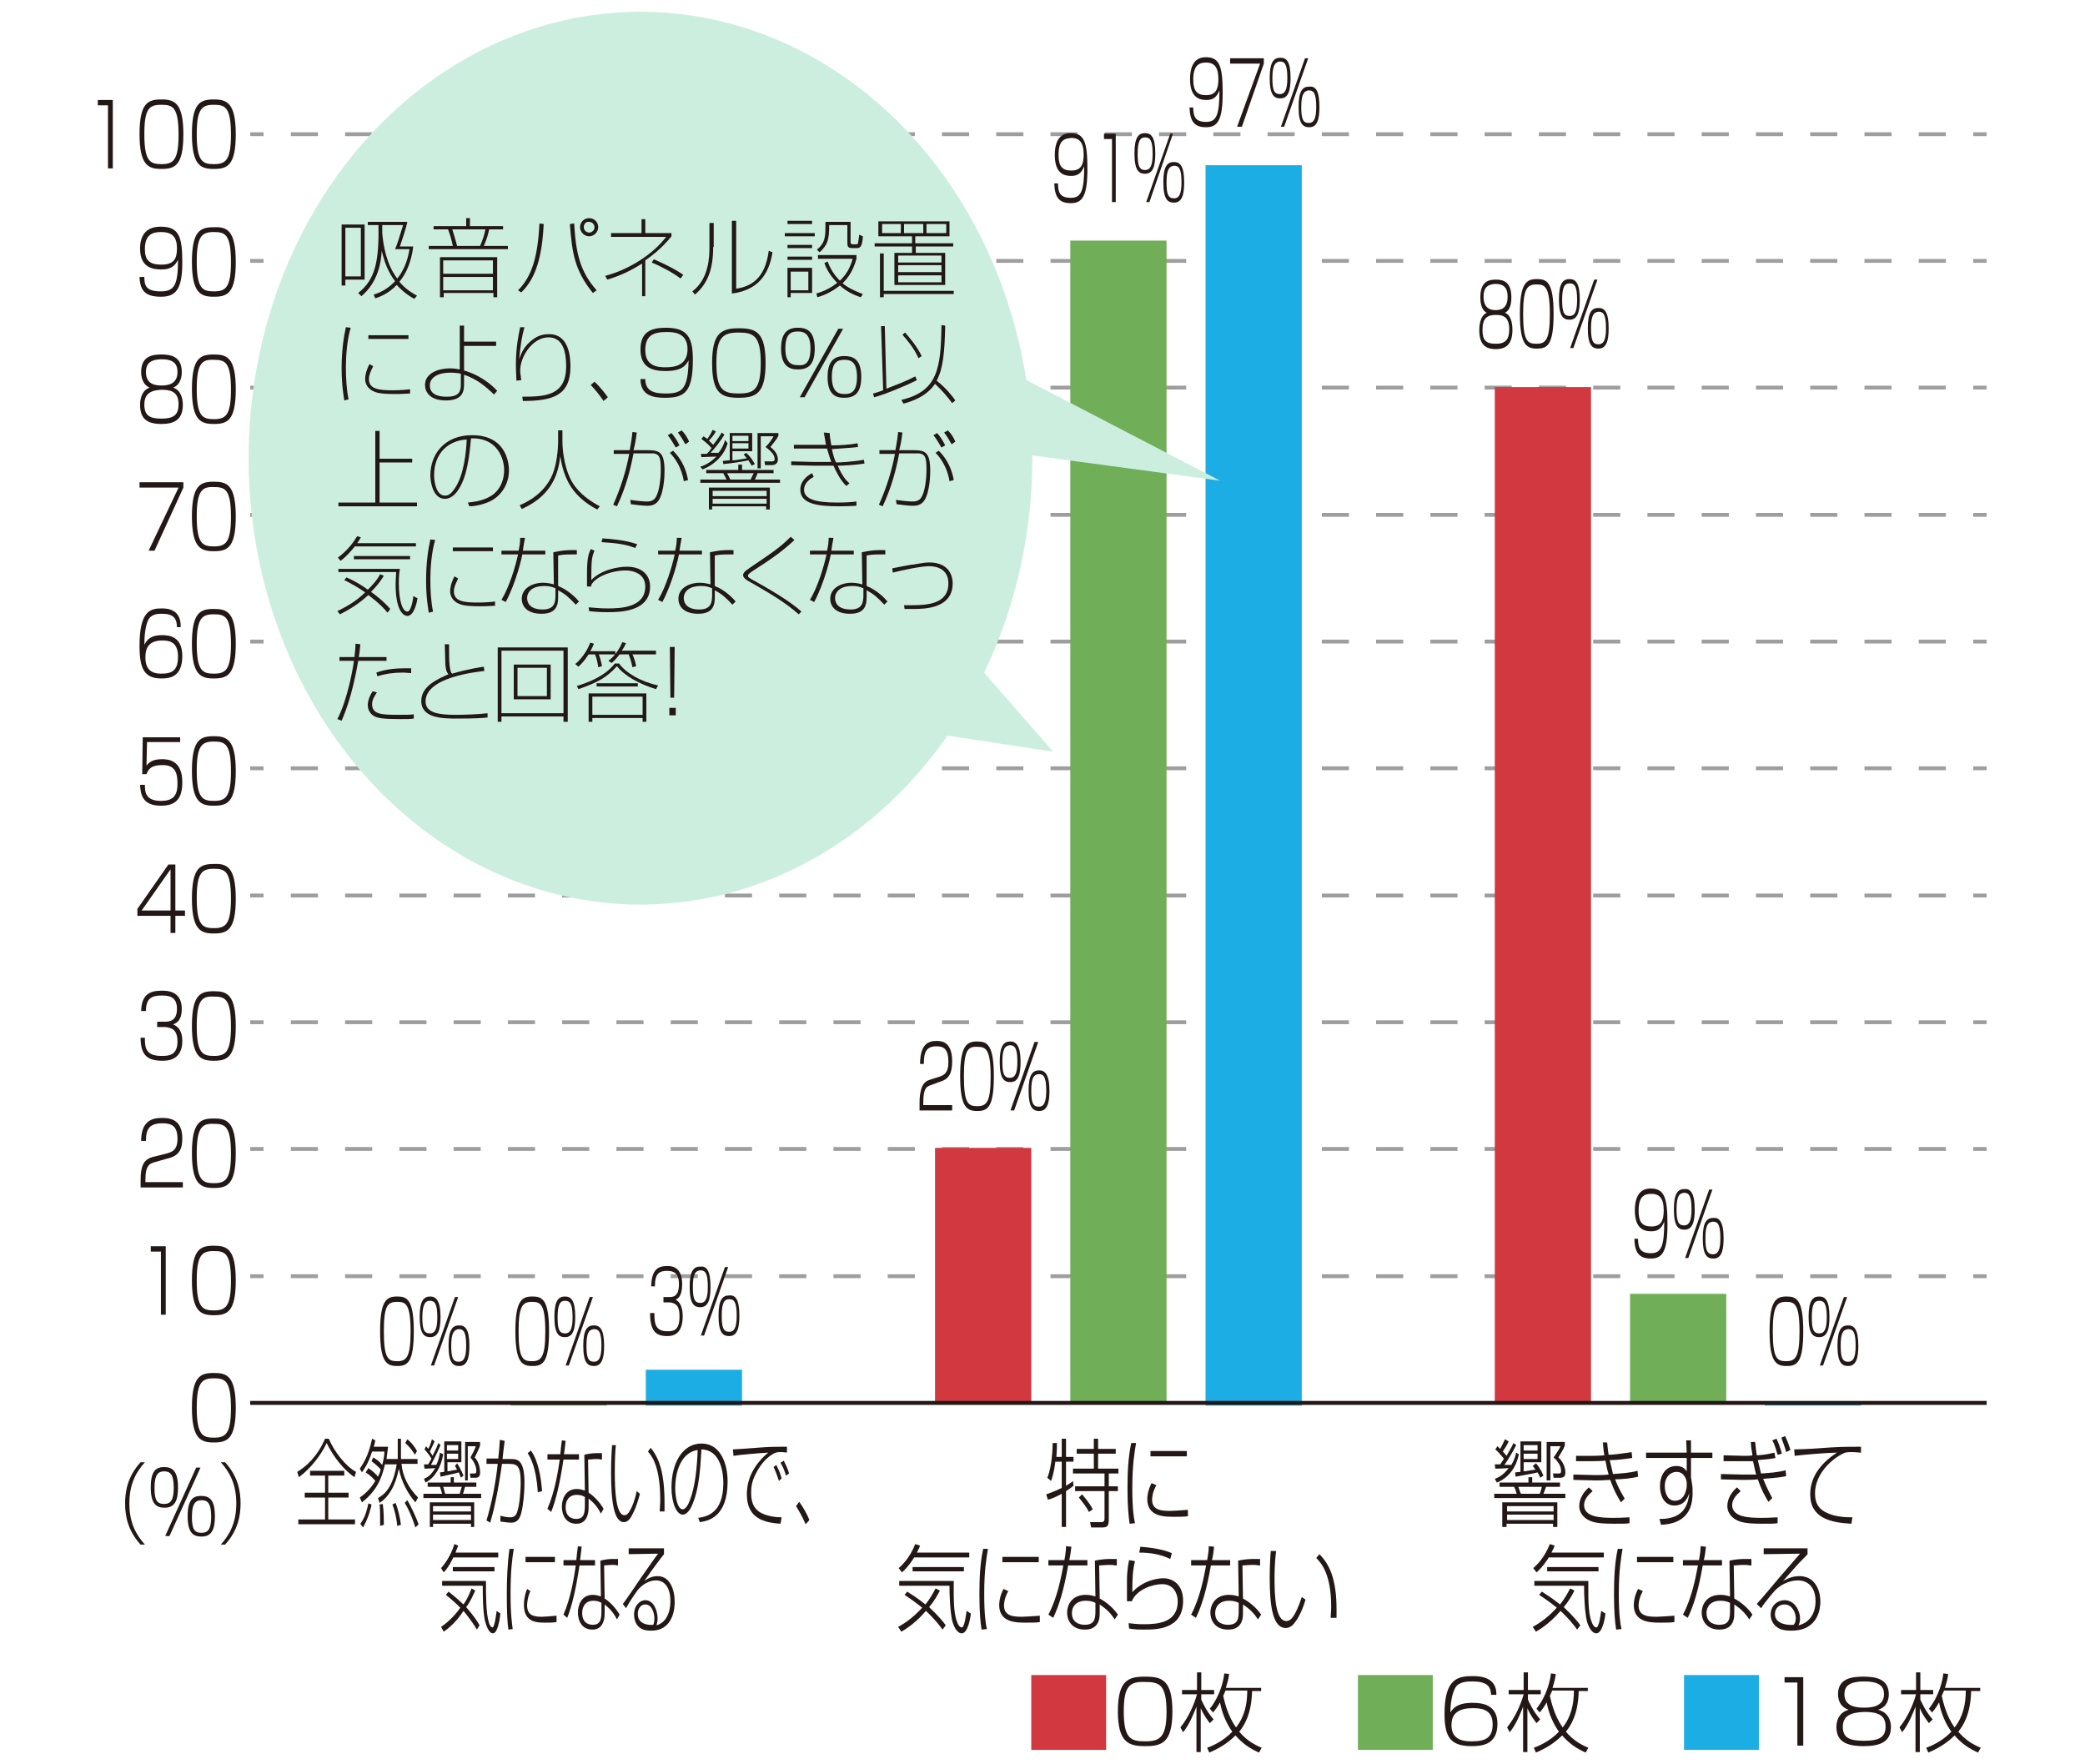 <?xml version="1.0" encoding="utf-8"?>
<!-- Generator: Adobe Illustrator 24.3.1, SVG Export Plug-In . SVG Version: 6.00 Build 0)  -->
<svg version="1.1" id="レイヤー_1" xmlns="http://www.w3.org/2000/svg" xmlns:xlink="http://www.w3.org/1999/xlink" x="0px"
	 y="0px" width="390px" height="330px" viewBox="0 0 390 330" style="enable-background:new 0 0 390 330;" xml:space="preserve">
<style type="text/css">
	.st0{fill:none;stroke:#9E9E9F;stroke-width:0.934;stroke-miterlimit:10;}
	.st1{fill:none;stroke:#9E9E9F;stroke-width:0.934;stroke-miterlimit:10;stroke-dasharray:6.582,6.582;}
	.st2{fill:#231815;}
	.st3{fill:#D1383F;}
	.st4{fill:#70AF58;}
	.st5{fill:#1DADE5;}
	.st6{fill:none;stroke:#231815;stroke-width:1.373;stroke-miterlimit:10;}
	.st7{fill:none;stroke:#006CB6;stroke-width:2.863;stroke-miterlimit:10;}
	.st8{fill:#FBDDD6;}
	.st9{fill:#006CB6;}
	.st10{fill:none;stroke:#9E9E9F;stroke-width:0.722;stroke-miterlimit:10;}
	.st11{fill:none;stroke:#9E9E9F;stroke-width:0.722;stroke-miterlimit:10;stroke-dasharray:4.977,4.977;}
	.st12{fill:none;stroke:#231815;stroke-width:0.722;stroke-miterlimit:10;}
	.st13{fill:#CCEEDF;}
	.st14{fill:none;stroke:#9E9E9F;stroke-width:0.722;stroke-miterlimit:10;stroke-dasharray:5.075,5.075;}
	.st15{fill:none;stroke:#231815;stroke-width:0.742;stroke-miterlimit:10;}
	.st16{clip-path:url(#SVGID_2_);fill:#E5F2F0;}
	.st17{clip-path:url(#SVGID_2_);}
	.st18{fill:none;stroke:#C8C9CA;stroke-width:6.308;stroke-miterlimit:10;}
	.st19{clip-path:url(#SVGID_2_);fill:#7DBFB4;}
	.st20{fill:none;stroke:#231815;stroke-width:0.919;stroke-miterlimit:10;}
	.st21{fill:#FFFFFF;}
	.st22{fill:none;stroke:#231815;stroke-width:4.596;stroke-miterlimit:10;}
	.st23{fill:none;stroke:#231815;stroke-width:1.379;stroke-miterlimit:10;}
	.st24{fill:#D8E9F8;}
	.st25{fill:#C2DCF1;}
	.st26{fill:#E3F0F9;}
	.st27{fill:#25275B;}
	.st28{fill:#B3B6D8;}
	.st29{fill:#F5C05B;}
	.st30{fill:#DE9823;}
	.st31{fill:#DF637A;}
	.st32{fill:#B43E59;}
	.st33{fill:#17183A;}
	.st34{fill:#D4CAE3;}
	.st35{fill:#E9E2F0;}
	.st36{fill:#3F4168;}
	.st37{fill:#ECAB5A;}
	.st38{fill:#D68521;}
	.st39{fill:#EB8A7D;}
	.st40{fill:#B45257;}
	.st41{fill:#B15021;}
	.st42{fill:#C43D63;}
	.st43{fill:#8C1D46;}
	.st44{fill:#CA695F;}
	.st45{fill:#A5B4DB;}
	.st46{fill:#E3766A;}
	.st47{fill:#323057;}
	.st48{fill:#9F484D;}
	.st49{fill:#58183F;}
	.st50{fill:#0A122E;}
	.st51{fill:#BDDBF3;}
	.st52{fill:#5B1C46;}
	.st53{fill:#7F73B2;}
	.st54{fill:#821F36;}
	.st55{fill:#6759A4;}
	.st56{fill:#7467AC;}
	.st57{fill:#2E2F70;}
	.st58{fill:#471336;}
	.st59{fill:#E6E6E6;}
	.st60{fill:none;stroke:#231815;stroke-width:0.623;stroke-linejoin:round;stroke-miterlimit:10;}
	.st61{fill:none;stroke:#231815;stroke-width:0.339;stroke-linejoin:round;stroke-miterlimit:10;}
	.st62{fill:#E1E0E2;stroke:#231815;stroke-width:0.623;stroke-miterlimit:10;}
	.st63{fill:#E6E6E6;stroke:#231815;stroke-width:0.623;stroke-linejoin:round;stroke-miterlimit:10;}
	.st64{fill:#E6E6E6;stroke:#231815;stroke-width:0.623;stroke-miterlimit:10;}
	.st65{fill:#FFFFFF;stroke:#231815;stroke-width:0.339;stroke-linejoin:round;stroke-miterlimit:10;}
	.st66{fill:#FFFFFF;stroke:#231815;stroke-width:0.227;stroke-linejoin:round;stroke-miterlimit:10;}
	.st67{fill:#E6E6E6;stroke:#231815;stroke-width:0.339;stroke-miterlimit:10;}
	.st68{fill:#D1D1D2;stroke:#231815;stroke-width:0.623;stroke-miterlimit:10;}
	.st69{fill:#BBD1E8;}
	.st70{fill:#E17054;}
	.st71{fill:#F9E1D3;}
	.st72{fill:#785956;}
	.st73{fill:#08427A;}
	.st74{fill:#9C9C9D;}
	.st75{fill:#4C4948;}
	.st76{fill:#725C9D;}
	.st77{fill:none;}
	.st78{fill:#D1D1D2;stroke:#231815;stroke-width:0.272;stroke-linejoin:round;stroke-miterlimit:10;}
	.st79{fill:#8F9193;stroke:#231815;stroke-width:0.623;stroke-linejoin:round;stroke-miterlimit:10;}
	.st80{stroke:#231815;stroke-width:0.623;stroke-miterlimit:10;}
	.st81{fill:#9C9C9D;stroke:#231815;stroke-width:0.623;stroke-miterlimit:10;}
	.st82{fill:#FFFFFF;stroke:#231815;stroke-width:0.623;stroke-miterlimit:10;}
	.st83{fill:#BB8D88;stroke:#231815;stroke-width:0.623;stroke-miterlimit:10;}
	.st84{fill:#D6B696;stroke:#231815;stroke-width:0.623;stroke-miterlimit:10;}
	.st85{fill:#F9E1D3;stroke:#231815;stroke-width:0.623;stroke-miterlimit:10;}
	.st86{fill:#785956;stroke:#231815;stroke-width:0.623;stroke-miterlimit:10;}
	.st87{fill:#518081;stroke:#231815;stroke-width:0.623;stroke-miterlimit:10;}
	.st88{fill:#006CB8;}
	.st89{fill:#EBA670;}
	.st90{stroke:#231815;stroke-width:7.602804e-02;stroke-miterlimit:10;}
	.st91{fill:#D1D1D2;stroke:#231815;stroke-width:7.602804e-02;stroke-linejoin:round;stroke-miterlimit:10;}
	.st92{fill:#518081;}
	.st93{fill:#FFFFFF;stroke:#231815;stroke-width:7.602804e-02;stroke-miterlimit:10;}
	.st94{fill:#604644;}
	.st95{fill:#A4AFC1;stroke:#231815;stroke-width:7.602804e-02;stroke-miterlimit:10;}
	.st96{fill:#BB8D88;}
	.st97{fill:#EBA670;stroke:#231815;stroke-width:0.623;stroke-miterlimit:10;}
	.st98{fill:#FFFFFF;stroke:#231815;stroke-width:0.449;stroke-linejoin:round;stroke-miterlimit:10;}
	.st99{fill:none;stroke:#231815;stroke-width:0.238;stroke-linejoin:round;stroke-miterlimit:10;}
	.st100{fill:#D1D1D2;stroke:#231815;stroke-width:0.194;stroke-linejoin:round;stroke-miterlimit:10;}
	.st101{fill:#FFFFFF;stroke:#231815;stroke-width:0.194;stroke-linejoin:round;stroke-miterlimit:10;}
	.st102{fill:#FFFFFF;stroke:#231815;stroke-width:0.177;stroke-linejoin:round;stroke-miterlimit:10;}
	.st103{fill:none;stroke:#DA4025;stroke-width:0.912;stroke-linejoin:round;stroke-miterlimit:10;}
	.st104{fill:#D1D1D2;stroke:#231815;stroke-width:0.228;stroke-linejoin:round;stroke-miterlimit:10;}
	.st105{fill:#FFFFFF;stroke:#231815;stroke-width:0.228;stroke-linejoin:round;stroke-miterlimit:10;}
	.st106{fill:#A4AFC1;stroke:#231815;stroke-width:0.228;stroke-linejoin:round;stroke-miterlimit:10;}
	.st107{fill:#80B6DB;}
	.st108{fill:#EBC0BF;}
	.st109{fill:#EBC0BF;stroke:#231815;stroke-width:0.623;stroke-miterlimit:10;}
	.st110{stroke:#231815;stroke-width:0.108;stroke-miterlimit:10;}
	.st111{fill:#FFFFFF;stroke:#231815;stroke-width:0.108;stroke-miterlimit:10;}
	.st112{fill:#5A423F;}
	.st113{fill:#B4B4B5;}
	.st114{fill:#FFFFFF;stroke:#231815;stroke-width:0.28;stroke-linecap:round;stroke-linejoin:round;stroke-miterlimit:10;}
	.st115{fill:#D1D1D2;stroke:#231815;stroke-width:0.623;stroke-linejoin:round;stroke-miterlimit:10;}
	.st116{fill:#FCFBE6;stroke:#231815;stroke-width:0.623;stroke-linejoin:round;stroke-miterlimit:10;}
	.st117{fill:none;stroke:#DA4025;stroke-width:0.448;stroke-linecap:round;stroke-linejoin:round;stroke-miterlimit:10;}
	.st118{fill:none;stroke:#984A38;stroke-width:0.448;stroke-miterlimit:10;}
	.st119{fill:#FFFFFF;stroke:#231815;stroke-width:0.448;stroke-linejoin:round;stroke-miterlimit:10;}
	.st120{fill:#F4E2D2;}
	.st121{fill:#F4E2D2;stroke:#231815;stroke-width:0.623;stroke-miterlimit:10;}
	.st122{fill:#B2CCE7;stroke:#231815;stroke-width:0.623;stroke-linejoin:round;stroke-miterlimit:10;}
	.st123{stroke:#231815;stroke-width:9.365687e-02;stroke-miterlimit:10;}
	.st124{fill:#9C9C9D;stroke:#231815;stroke-width:9.365687e-02;stroke-miterlimit:10;}
	.st125{fill:#6D6260;stroke:#231815;stroke-width:9.365687e-02;stroke-miterlimit:10;}
	.st126{fill:#CEBCA5;stroke:#231815;stroke-width:9.365687e-02;stroke-miterlimit:10;}
	.st127{fill:#FFFFFF;stroke:#231815;stroke-width:9.365687e-02;stroke-miterlimit:10;}
	.st128{stroke:#231815;stroke-width:9.286410e-02;stroke-miterlimit:10;}
	.st129{fill:#FFFFFF;stroke:#231815;stroke-width:9.286410e-02;stroke-miterlimit:10;}
	.st130{fill:#F9E1D3;stroke:#231815;stroke-width:9.286410e-02;stroke-miterlimit:10;}
	.st131{fill:#E17054;stroke:#231815;stroke-width:9.286410e-02;stroke-miterlimit:10;}
	.st132{fill:#725C9D;stroke:#231815;stroke-width:9.286410e-02;stroke-miterlimit:10;}
	.st133{fill:#9C9C9D;stroke:#231815;stroke-width:9.286410e-02;stroke-miterlimit:10;}
	.st134{fill:#785956;stroke:#231815;stroke-width:9.286410e-02;stroke-miterlimit:10;}
	.st135{fill:#D1D1D2;stroke:#231815;stroke-width:0.623;stroke-linejoin:round;stroke-miterlimit:10;}
	.st136{fill:#FCFBE6;stroke:#231815;stroke-width:0.623;stroke-linejoin:round;stroke-miterlimit:10;}
	.st137{fill:none;stroke:#DA4025;stroke-width:0.449;stroke-linecap:round;stroke-linejoin:round;stroke-miterlimit:10;}
	.st138{fill:none;stroke:#231815;stroke-width:0.449;stroke-linecap:round;stroke-linejoin:round;stroke-miterlimit:10;}
	.st139{fill:#FFFFFF;stroke:#231815;stroke-width:0.449;stroke-linejoin:round;stroke-miterlimit:10;}
	.st140{fill:none;stroke:#006CB8;stroke-width:48.495;stroke-miterlimit:10;}
	.st141{fill:#A38BBF;}
	.st142{fill:#D4D4D5;}
	.st143{fill:none;stroke:#231815;stroke-width:0.76;stroke-miterlimit:10;}
	.st144{fill:#D4D4D5;stroke:#231815;stroke-width:0.76;stroke-miterlimit:10;}
	.st145{fill:#FFFFFF;stroke:#231815;stroke-width:0.226;stroke-linecap:round;stroke-linejoin:round;stroke-miterlimit:10;}
	.st146{fill:#FFFFFF;stroke:#231815;stroke-width:0.241;stroke-linecap:round;stroke-linejoin:round;stroke-miterlimit:10;}
	.st147{fill:#FFFFFF;stroke:#231815;stroke-width:0.195;stroke-linecap:round;stroke-linejoin:round;stroke-miterlimit:10;}
	.st148{fill:#FFFFFF;stroke:#231815;stroke-width:0.579;stroke-miterlimit:10;}
	.st149{fill:#FFFFFF;stroke:#231815;stroke-width:0.577;stroke-miterlimit:10;}
	.st150{fill:#D1D1D2;stroke:#231815;stroke-width:0.76;stroke-miterlimit:10;}
	.st151{fill:#FFFFFF;stroke:#231815;stroke-width:1.044;stroke-linecap:round;stroke-linejoin:round;stroke-miterlimit:10;}
	.st152{fill:#858486;}
	.st153{fill:#7394C5;}
	.st154{fill:#94706D;}
	.st155{fill:#919192;}
	.st156{fill:#CFC9E2;}
	.st157{fill:#4F4C4B;}
	.st158{fill:#BDACD1;}
	.st159{fill:#D7EDF9;}
	.st160{fill:none;stroke:#231815;stroke-width:0.76;stroke-linejoin:round;stroke-miterlimit:10;}
	.st161{fill:#3F3D3E;stroke:#231815;stroke-width:0.287;stroke-linejoin:round;stroke-miterlimit:10;}
	.st162{fill:#785956;stroke:#231815;stroke-width:0.287;stroke-miterlimit:10;}
	.st163{fill:#D1D1D2;stroke:#231815;stroke-width:0.287;stroke-linejoin:round;stroke-miterlimit:10;}
	.st164{fill:#FFFFFF;stroke:#231815;stroke-width:0.332;stroke-linejoin:round;stroke-miterlimit:10;}
	.st165{fill:#D7EDF9;stroke:#231815;stroke-width:0.76;stroke-miterlimit:10;}
	.st166{fill:#D1D1D2;stroke:#231815;stroke-width:0.307;stroke-linejoin:round;stroke-miterlimit:10;}
	.st167{fill:#D1D1D2;stroke:#231815;stroke-width:0.382;stroke-linejoin:round;stroke-miterlimit:10;}
	.st168{fill:#636261;}
	.st169{fill:#7870AE;}
	.st170{fill:#EA6570;}
	.st171{fill:#E62B38;}
	.st172{fill:#F6C0A6;}
	.st173{fill:#272828;}
	.st174{fill:#014C67;}
	.st175{fill:#040000;}
	.st176{fill:#4C4986;}
	.st177{fill:#293A54;}
	.st178{fill:#EDB49E;}
	.st179{fill:#CBCBCB;}
	.st180{fill:#181818;}
	.st181{fill:#F2DA78;}
	.st182{fill:none;stroke:#A38BBF;stroke-width:16.146;stroke-miterlimit:10;}
</style>
<g>
	<g>
		<g>
			<path class="st3" d="M206.9,313.3v14h-14v-14H206.9z"/>
			<path class="st2" d="M219.3,320.1c0,5.9-2,6.5-5.1,6.5c-3,0-5.1-0.6-5.1-6.5c0-5.9,2-6.5,5.1-6.5
				C217.2,313.6,219.3,314.1,219.3,320.1z M210.2,320.1c0,5.1,1.3,5.6,4,5.6c2.7,0,4-0.7,4-5.5c0-5.2-1.4-5.6-4-5.6
				C211.4,314.5,210.2,315.2,210.2,320.1z"/>
			<path class="st2" d="M226.3,322.3c-0.5-0.7-1.1-1.4-1.7-2.8v8.2h-0.8v-8.5c-0.4,1-1.2,3.2-2.5,4.8l-0.5-0.9
				c1.6-2,2.6-4.4,3.1-6.2h-2.8v-0.8h2.8v-3.3h0.8v3.3h2.4v0.8h-2.4v1c0.2,0.4,0.9,2.1,2.3,3.7L226.3,322.3z M235.9,315.5v0.8h-1.7
				c-0.1,4.5-1.6,6.6-2.4,7.6c1.2,1.4,2.5,2.3,4.2,3l-0.5,0.9c-1.6-0.7-3-1.6-4.4-3.2c-1.4,1.4-3,2.4-4.9,3.2l-0.4-0.9
				c0.6-0.2,2.9-1.1,4.7-3c-1-1.4-1.9-3.3-2.3-5.5c-0.2,0.4-0.6,1.1-1.3,1.9l-0.6-0.7c2-2.5,2.6-5.5,2.7-6.6l0.9,0.1
				c-0.1,1-0.3,1.6-0.6,2.6H235.9z M229.2,316.3c-0.1,0.3-0.3,0.6-0.4,0.9c0.3,1.3,0.9,3.8,2.4,5.9c1.6-2,2.1-4.4,2.1-6.9H229.2z"/>
			<path class="st4" d="M268,313.3v14h-14v-14H268z"/>
			<path class="st2" d="M278.9,317.1c0-1.8-0.9-2.6-3.5-2.6c-0.9,0-2.5,0-3.2,1.2c-0.6,1.1-0.9,2.9-0.9,4.6c0.7-1.2,1.9-1.8,4.1-1.8
				c1.6,0,4.7,0.2,4.7,3.9c0,3.9-2.8,4.2-4.8,4.2c-4.1,0-5.1-1.8-5.1-6.1c0-6.5,2.5-7,5.2-7c1.1,0,4.6,0,4.5,3.5H278.9z
				 M271.5,322.7c0,2.9,2.5,3,3.8,3c2.5,0,3.9-0.6,3.9-3.2c0-3-2.5-3-3.8-3C271.8,319.5,271.5,321.5,271.5,322.7z"/>
			<path class="st2" d="M287.4,322.3c-0.5-0.7-1.1-1.4-1.7-2.8v8.2h-0.8v-8.5c-0.4,1-1.2,3.2-2.5,4.8l-0.5-0.9
				c1.6-2,2.6-4.4,3.1-6.2h-2.8v-0.8h2.8v-3.3h0.8v3.3h2.4v0.8h-2.4v1c0.2,0.4,0.9,2.1,2.3,3.7L287.4,322.3z M297,315.5v0.8h-1.7
				c-0.1,4.5-1.6,6.6-2.4,7.6c1.2,1.4,2.5,2.3,4.2,3l-0.5,0.9c-1.6-0.7-3-1.6-4.4-3.2c-1.4,1.4-3,2.4-4.9,3.2l-0.4-0.9
				c0.6-0.2,2.9-1.1,4.7-3c-1-1.4-1.9-3.3-2.3-5.5c-0.2,0.4-0.6,1.1-1.3,1.9l-0.6-0.7c2-2.5,2.6-5.5,2.7-6.6l0.9,0.1
				c-0.1,1-0.3,1.6-0.6,2.6H297z M290.3,316.3c-0.1,0.3-0.3,0.6-0.4,0.9c0.3,1.3,0.9,3.8,2.4,5.9c1.6-2,2.1-4.4,2.1-6.9H290.3z"/>
			<path class="st5" d="M329,313.3v14h-14v-14H329z"/>
			<path class="st2" d="M337.3,313.7v12.8h-1.1v-11.8h-2.4v-1H337.3z"/>
			<path class="st2" d="M353.7,323c0,2.8-2,3.6-5.1,3.6c-3.3,0-5.1-0.9-5.1-3.6c0-0.3,0-2.6,2.3-3.2c-1.9-0.6-2-2.4-2-2.9
				c0-3,2.6-3.3,4.8-3.3c2.2,0,4.7,0.4,4.7,3.3c0,0.6-0.1,2.3-2,2.9C353.7,320.4,353.7,322.7,353.7,323z M344.7,323
				c0,2,1.2,2.6,4,2.6c3,0,4-0.8,4-2.7c0-2.3-1.8-2.7-4-2.7C346.2,320.3,344.7,320.9,344.7,323z M345,316.9c0,2.5,2.7,2.5,3.8,2.5
				c1.2,0,3.6-0.2,3.6-2.5c0-1.3-0.6-2.4-3.7-2.4C345.5,314.5,345,315.7,345,316.9z"/>
			<path class="st2" d="M360.8,322.3c-0.5-0.7-1.1-1.4-1.7-2.8v8.2h-0.8v-8.5c-0.4,1-1.2,3.2-2.5,4.8l-0.5-0.9
				c1.6-2,2.6-4.4,3.1-6.2h-2.8v-0.8h2.8v-3.3h0.8v3.3h2.4v0.8h-2.4v1c0.2,0.4,0.9,2.1,2.3,3.7L360.8,322.3z M370.4,315.5v0.8h-1.7
				c-0.1,4.5-1.6,6.6-2.4,7.6c1.2,1.4,2.5,2.3,4.2,3l-0.5,0.9c-1.6-0.7-3-1.6-4.4-3.2c-1.4,1.4-3,2.4-4.9,3.2l-0.4-0.9
				c0.6-0.2,2.9-1.1,4.7-3c-1-1.4-1.9-3.3-2.3-5.5c-0.2,0.4-0.6,1.1-1.3,1.9l-0.6-0.7c2-2.5,2.6-5.5,2.7-6.6l0.9,0.1
				c-0.1,1-0.3,1.6-0.6,2.6H370.4z M363.6,316.3c-0.1,0.3-0.3,0.6-0.4,0.9c0.3,1.3,0.9,3.8,2.4,5.9c1.6-2,2.1-4.4,2.1-6.9H363.6z"/>
		</g>
	</g>
	<g>
		<g>
			<g>
				<line class="st10" x1="46.8" y1="25.1" x2="49.3" y2="25.1"/>
				<line class="st14" x1="54.4" y1="25.1" x2="366.6" y2="25.1"/>
				<line class="st10" x1="369.1" y1="25.1" x2="371.6" y2="25.1"/>
			</g>
		</g>
		<g>
			<g>
				<line class="st10" x1="46.8" y1="48.8" x2="49.3" y2="48.8"/>
				<line class="st14" x1="54.4" y1="48.8" x2="366.6" y2="48.8"/>
				<line class="st10" x1="369.1" y1="48.8" x2="371.6" y2="48.8"/>
			</g>
		</g>
		<g>
			<g>
				<line class="st10" x1="46.8" y1="72.5" x2="49.3" y2="72.5"/>
				<line class="st14" x1="54.4" y1="72.5" x2="366.6" y2="72.5"/>
				<line class="st10" x1="369.1" y1="72.5" x2="371.6" y2="72.5"/>
			</g>
		</g>
		<g>
			<g>
				<line class="st10" x1="46.8" y1="96.3" x2="49.3" y2="96.3"/>
				<line class="st14" x1="54.4" y1="96.3" x2="366.6" y2="96.3"/>
				<line class="st10" x1="369.1" y1="96.3" x2="371.6" y2="96.3"/>
			</g>
		</g>
		<g>
			<g>
				<line class="st10" x1="46.8" y1="120" x2="49.3" y2="120"/>
				<line class="st14" x1="54.4" y1="120" x2="366.6" y2="120"/>
				<line class="st10" x1="369.1" y1="120" x2="371.6" y2="120"/>
			</g>
		</g>
		<g>
			<g>
				<line class="st10" x1="46.8" y1="143.7" x2="49.3" y2="143.7"/>
				<line class="st14" x1="54.4" y1="143.7" x2="366.6" y2="143.7"/>
				<line class="st10" x1="369.1" y1="143.7" x2="371.6" y2="143.7"/>
			</g>
		</g>
		<g>
			<g>
				<line class="st10" x1="46.8" y1="167.5" x2="49.3" y2="167.5"/>
				<line class="st14" x1="54.4" y1="167.5" x2="366.6" y2="167.5"/>
				<line class="st10" x1="369.1" y1="167.5" x2="371.6" y2="167.5"/>
			</g>
		</g>
		<g>
			<g>
				<line class="st10" x1="46.8" y1="191.2" x2="49.3" y2="191.2"/>
				<line class="st14" x1="54.4" y1="191.2" x2="366.6" y2="191.2"/>
				<line class="st10" x1="369.1" y1="191.2" x2="371.6" y2="191.2"/>
			</g>
		</g>
		<g>
			<g>
				<line class="st10" x1="46.8" y1="214.9" x2="49.3" y2="214.9"/>
				<line class="st14" x1="54.4" y1="214.9" x2="366.6" y2="214.9"/>
				<line class="st10" x1="369.1" y1="214.9" x2="371.6" y2="214.9"/>
			</g>
		</g>
		<g>
			<g>
				<line class="st10" x1="46.8" y1="238.7" x2="49.3" y2="238.7"/>
				<line class="st14" x1="54.4" y1="238.7" x2="366.6" y2="238.7"/>
				<line class="st10" x1="369.1" y1="238.7" x2="371.6" y2="238.7"/>
			</g>
		</g>
	</g>
	<g>
		<path class="st2" d="M21.1,18.7v12.8h-0.9V19.7h-1.9v-1H21.1z"/>
		<path class="st2" d="M34.3,25.1c0,5.9-1.6,6.5-4.1,6.5c-2.4,0-4.1-0.6-4.1-6.5c0-5.9,1.6-6.5,4.1-6.5
			C32.6,18.6,34.3,19.2,34.3,25.1z M27,25.1c0,5.1,1.1,5.6,3.2,5.6c2.2,0,3.2-0.7,3.2-5.5c0-5.2-1.1-5.6-3.2-5.6
			C27.9,19.6,27,20.3,27,25.1z"/>
		<path class="st2" d="M44.1,25.1c0,5.9-1.6,6.5-4.1,6.5c-2.4,0-4.1-0.6-4.1-6.5c0-5.9,1.6-6.5,4.1-6.5
			C42.4,18.6,44.1,19.2,44.1,25.1z M36.8,25.1c0,5.1,1.1,5.6,3.2,5.6c2.2,0,3.2-0.7,3.2-5.5c0-5.2-1.1-5.6-3.2-5.6
			C37.8,19.6,36.8,20.3,36.8,25.1z"/>
		<path class="st2" d="M27,51.8c0,1.6,0.3,2.7,3.1,2.7c2.5,0,3.2-1.2,3.2-5.9c-0.6,1.2-1.4,1.8-3.1,1.8c-1.4,0-4-0.2-4-3.9
			c0-4,2.9-4.1,3.9-4.1c3.4,0,4,1.9,4,6.7c0,5-1.2,6.4-4,6.4c-3,0-3.9-1.2-4-3.7H27z M27.1,46.6c0,2.1,0.9,2.9,3.1,2.9
			c2.3,0,2.9-1.1,2.9-3c0-2-0.7-3.1-3-3.1C28.5,43.4,27.1,43.9,27.1,46.6z"/>
		<path class="st2" d="M44.1,49c0,5.9-1.6,6.5-4.1,6.5c-2.4,0-4.1-0.6-4.1-6.5c0-5.9,1.6-6.5,4.1-6.5C42.4,42.4,44.1,43,44.1,49z
			 M36.8,48.9c0,5.1,1.1,5.6,3.2,5.6c2.2,0,3.2-0.7,3.2-5.5c0-5.2-1.1-5.6-3.2-5.6C37.8,43.4,36.8,44.1,36.8,48.9z"/>
		<path class="st2" d="M34.2,75.7c0,2.8-1.6,3.6-4,3.6c-2.6,0-4-0.9-4-3.6c0-0.3,0-2.6,1.8-3.2c-1.5-0.6-1.6-2.4-1.6-2.9
			c0-3,2.1-3.3,3.8-3.3c1.8,0,3.8,0.4,3.8,3.3c0,0.6-0.1,2.3-1.6,2.9C34.2,73.1,34.2,75.4,34.2,75.7z M27,75.7c0,2,1,2.6,3.2,2.6
			c2.4,0,3.2-0.8,3.2-2.7c0-2.3-1.4-2.7-3.2-2.7C28.2,73,27,73.6,27,75.7z M27.3,69.6c0,2.5,2.1,2.5,3,2.5c1,0,2.9-0.2,2.9-2.5
			c0-1.3-0.5-2.4-2.9-2.4C27.7,67.2,27.3,68.4,27.3,69.6z"/>
		<path class="st2" d="M44.1,72.8c0,5.9-1.6,6.5-4.1,6.5c-2.4,0-4.1-0.6-4.1-6.5c0-5.9,1.6-6.5,4.1-6.5
			C42.4,66.3,44.1,66.8,44.1,72.8z M36.8,72.8c0,5.1,1.1,5.6,3.2,5.6c2.2,0,3.2-0.7,3.2-5.5c0-5.2-1.1-5.6-3.2-5.6
			C37.8,67.2,36.8,67.9,36.8,72.8z"/>
		<path class="st2" d="M34.3,90.2v1L28.9,103h-1.1l5.6-11.8h-7.3v-1H34.3z"/>
		<path class="st2" d="M44.1,96.6c0,5.9-1.6,6.5-4.1,6.5c-2.4,0-4.1-0.6-4.1-6.5c0-5.9,1.6-6.5,4.1-6.5
			C42.4,90.1,44.1,90.6,44.1,96.6z M36.8,96.6c0,5.1,1.1,5.6,3.2,5.6c2.2,0,3.2-0.7,3.2-5.5c0-5.2-1.1-5.6-3.2-5.6
			C37.8,91,36.8,91.8,36.8,96.6z"/>
		<path class="st2" d="M33.1,117.4c0-1.8-0.7-2.6-2.8-2.6c-0.7,0-2,0-2.6,1.2c-0.5,1.1-0.7,2.9-0.7,4.6c0.6-1.2,1.5-1.8,3.3-1.8
			c1.3,0,3.8,0.2,3.8,3.9c0,3.9-2.3,4.2-3.9,4.2c-3.2,0-4.1-1.8-4.1-6.1c0-6.5,2-7,4.1-7c0.9,0,3.7,0,3.6,3.5H33.1z M27.2,123
			c0,2.9,2,3,3,3c2,0,3.1-0.6,3.1-3.2c0-3-2-3-3-3C27.4,119.8,27.2,121.8,27.2,123z"/>
		<path class="st2" d="M44.1,120.4c0,5.9-1.6,6.5-4.1,6.5c-2.4,0-4.1-0.6-4.1-6.5c0-5.9,1.6-6.5,4.1-6.5
			C42.4,113.9,44.1,114.4,44.1,120.4z M36.8,120.4c0,5.1,1.1,5.6,3.2,5.6c2.2,0,3.2-0.7,3.2-5.5c0-5.2-1.1-5.6-3.2-5.6
			C37.8,114.9,36.8,115.6,36.8,120.4z"/>
		<path class="st2" d="M33.7,137.8v1h-6.2l-0.1,4.4c0.4-0.5,1-1.2,2.9-1.2c1.2,0,3.8,0.2,3.8,4.3c0,3.2-1.3,4.4-4,4.4
			c-3.6,0-3.8-2.3-3.9-3.9h0.9c0,1.3,0.1,3,3,3c2.1,0,3.1-0.8,3.1-3.2c0-2-0.4-3.5-2.8-3.5c-2.1,0-2.6,0.7-3,1.7h-0.8l0.1-6.9H33.7z
			"/>
		<path class="st2" d="M44.1,144.2c0,5.9-1.6,6.5-4.1,6.5c-2.4,0-4.1-0.6-4.1-6.5c0-5.9,1.6-6.5,4.1-6.5
			C42.4,137.7,44.1,138.3,44.1,144.2z M36.8,144.2c0,5.1,1.1,5.6,3.2,5.6c2.2,0,3.2-0.7,3.2-5.5c0-5.2-1.1-5.6-3.2-5.6
			C37.8,138.7,36.8,139.4,36.8,144.2z"/>
		<path class="st2" d="M32.8,161.7v8.6h1.8v1h-1.8v3.2h-0.9v-3.2h-6.2V170l5.8-8.3H32.8z M31.9,162.6l-5.4,7.7h5.4V162.6z"/>
		<path class="st2" d="M44.1,168.1c0,5.9-1.6,6.5-4.1,6.5c-2.4,0-4.1-0.6-4.1-6.5c0-5.9,1.6-6.5,4.1-6.5
			C42.4,161.5,44.1,162.1,44.1,168.1z M36.8,168c0,5.1,1.1,5.6,3.2,5.6c2.2,0,3.2-0.7,3.2-5.5c0-5.2-1.1-5.6-3.2-5.6
			C37.8,162.5,36.8,163.2,36.8,168z"/>
		<path class="st2" d="M27.1,194.1c0,1.8,0.1,3.4,3.1,3.4c1.2,0,3,0,3-2.7c0-0.6-0.1-1.8-0.9-2.3c-0.2-0.1-0.8-0.4-1.5-0.4h-1.4v-1
			h1.4c0.7,0,2.3,0,2.3-2.4c0-2-1.1-2.5-2.8-2.5c-1.9,0-3,0.5-3,2.9h-0.9c0.1-3.2,1.7-3.8,3.9-3.8c0.9,0,3.7,0,3.7,3.4
			c0,2.4-1.2,2.7-1.6,2.9c0.4,0.2,1.7,0.7,1.7,3.1c0,3.6-2.7,3.7-3.7,3.7c-2.7,0-4.1-0.9-4.1-4.3H27.1z"/>
		<path class="st2" d="M44.1,191.9c0,5.9-1.6,6.5-4.1,6.5c-2.4,0-4.1-0.6-4.1-6.5c0-5.9,1.6-6.5,4.1-6.5
			C42.4,185.4,44.1,185.9,44.1,191.9z M36.8,191.9c0,5.1,1.1,5.6,3.2,5.6c2.2,0,3.2-0.7,3.2-5.5c0-5.2-1.1-5.6-3.2-5.6
			C37.8,186.3,36.8,187,36.8,191.9z"/>
		<path class="st2" d="M29.2,217.3c-1.2,0.3-2,0.6-2,3.4v0.4h7v1h-7.9v-0.4c0-1.6,0-2.3,0.2-3.1c0.4-1.8,1.6-2.1,2.5-2.3l2-0.5
			c1.1-0.3,2.2-0.6,2.2-2.8c0-2.4-1.1-2.9-2.8-2.9c-2.4,0-3.1,1-3.1,3.3h-0.9c0-3.5,1.8-4.3,3.8-4.3c1.2,0,3.9,0,3.9,3.8
			c0,2.1-0.6,3.3-2.8,3.8L29.2,217.3z"/>
		<path class="st2" d="M44.1,215.7c0,5.9-1.6,6.5-4.1,6.5c-2.4,0-4.1-0.6-4.1-6.5c0-5.9,1.6-6.5,4.1-6.5
			C42.4,209.2,44.1,209.7,44.1,215.7z M36.8,215.7c0,5.1,1.1,5.6,3.2,5.6c2.2,0,3.2-0.7,3.2-5.5c0-5.2-1.1-5.6-3.2-5.6
			C37.8,210.1,36.8,210.9,36.8,215.7z"/>
		<path class="st2" d="M31,233.1v12.8h-0.9v-11.8h-1.9v-1H31z"/>
		<path class="st2" d="M44.1,239.5c0,5.9-1.6,6.5-4.1,6.5c-2.4,0-4.1-0.6-4.1-6.5c0-5.9,1.6-6.5,4.1-6.5
			C42.4,233,44.1,233.5,44.1,239.5z M36.8,239.5c0,5.1,1.1,5.6,3.2,5.6c2.2,0,3.2-0.7,3.2-5.5c0-5.2-1.1-5.6-3.2-5.6
			C37.8,234,36.8,234.7,36.8,239.5z"/>
		<path class="st2" d="M44.1,263.3c0,5.9-1.6,6.5-4.1,6.5c-2.4,0-4.1-0.6-4.1-6.5c0-5.9,1.6-6.5,4.1-6.5
			C42.4,256.8,44.1,257.3,44.1,263.3z M36.8,263.3c0,5.1,1.1,5.6,3.2,5.6c2.2,0,3.2-0.7,3.2-5.5c0-5.2-1.1-5.6-3.2-5.6
			C37.8,257.8,36.8,258.5,36.8,263.3z"/>
	</g>
	<g>
		<g>
			<path class="st2" d="M27.1,273.5c-1.6,1.8-2.9,4-2.9,7.7c0,3.7,1.3,5.9,2.9,7.7h-0.8c-2.5-2.7-2.9-5.6-2.9-7.7s0.4-5,2.9-7.7
				H27.1z"/>
			<path class="st2" d="M33.3,278.2c0,2.3-0.5,3.8-2.5,3.8c-1.4,0-2.6-0.5-2.6-3.8c0-3.1,1-3.8,2.5-3.8
				C32.2,274.4,33.3,275.1,33.3,278.2z M28.9,278.3c0,2.2,0.4,3,1.8,3c1.2,0,1.8-0.7,1.8-3c0-2.6-0.7-3.1-1.8-3.1
				C29.6,275.2,28.9,275.8,28.9,278.3z M37.5,274.5l-5.8,12.8h-0.8l5.8-12.8H37.5z M40.2,283.6c0,2.3-0.5,3.8-2.5,3.8
				c-1.4,0-2.6-0.5-2.6-3.8c0-3.1,1-3.8,2.5-3.8C39.2,279.8,40.2,280.5,40.2,283.6z M35.9,283.7c0,2.2,0.4,3,1.8,3
				c1.2,0,1.8-0.7,1.8-3c0-2.6-0.7-3.1-1.8-3.1C36.6,280.6,35.9,281.2,35.9,283.7z"/>
			<path class="st2" d="M42.1,273.5c2.5,2.7,2.9,5.6,2.9,7.7s-0.4,5-2.9,7.7h-0.8c1.6-1.8,2.9-4,2.9-7.7c0-3.7-1.3-5.9-2.9-7.7H42.1
				z"/>
		</g>
	</g>
	<g>
		<g>
			<path class="st2" d="M55.6,275.3c1.5-0.9,3.7-2.7,5.2-6.2h0.7c1,2.4,3.2,5.2,5.1,6.2l-0.3,1c-1.9-1.3-3.9-3.7-5.2-6.4
				c-1,2.2-3,4.8-5.2,6.4L55.6,275.3z M61.4,276v3.2h3.8v0.9h-3.8v4.1h5v0.9H55.8v-0.9h5v-4.1H57v-0.9h3.8V276h-2.8v-0.9h6.4v0.9
				H61.4z"/>
			<path class="st2" d="M68.9,274.6c0.8,0.5,1.6,1.3,1.8,1.6c0.2-0.4,0.4-0.8,0.5-1.4c-0.4-0.4-0.8-0.8-1.7-1.5l0.3-0.7
				c0.7,0.4,1.1,0.7,1.7,1.4c0.3-1.2,0.4-1.9,0.4-2.5h-2.3c-0.8,2.5-1.6,3.4-1.9,3.9l-0.4-0.7c0.6-0.9,1.6-2.3,2.3-5.6l0.6,0.3
				c-0.1,0.4-0.1,0.7-0.3,1.2h2.7c-0.1,0.7-0.2,1.4-0.3,2.3h2.1v-3.8h0.6v3.8h3.1v0.9h-3c0.2,2.3,1.3,4.5,3.1,6.3l-0.5,0.9
				c-1.4-1.6-2.6-3.8-3.1-6.3c-0.6,3.2-1.9,5.3-3.6,6.4l-0.3-0.9c1.3-0.7,2.8-2.1,3.5-6.3h-2.2c-0.6,2.7-1.6,5-4.3,7.1l-0.4-0.9
				c0.7-0.5,1.8-1.3,2.9-3.1c-0.3-0.4-1-1.1-1.8-1.6L68.9,274.6z M67.4,285c0.6-0.8,1.1-1.8,1.5-3.8l0.6,0.2
				c-0.1,0.6-0.6,2.6-1.6,4.3L67.4,285z M71.1,285.4c0-0.6,0-1,0-1.4c0-0.6,0-1.9-0.1-2.6l0.6-0.1c0.2,1.4,0.2,3.3,0.2,3.9
				L71.1,285.4z M74.3,285.4c-0.1-1.4-0.5-3-0.9-4l0.6-0.3c0.4,1,0.8,2.6,1,4.1L74.3,285.4z M77.7,285.7c-0.6-1.9-1.3-3.5-2-4.6
				l0.5-0.5c0.7,1.2,1.5,2.9,2.1,4.5L77.7,285.7z M77.6,272.1c-0.3-0.5-0.7-1.2-1.8-2.2l0.4-0.7c0.5,0.4,1.2,1.1,1.8,2.2L77.6,272.1
				z"/>
			<path class="st2" d="M84.3,277.3v-1h0.6v1h4.2v0.8H87c-0.1,0.2-0.3,1.1-0.4,1.3H90v0.8H79.2v-0.8h3.5c-0.1-0.4-0.3-1-0.4-1.3H80
				v-0.8H84.3z M82.9,272c-0.4,2.5-1.6,4.4-3.3,5.3l-0.3-0.7c0.5-0.2,1.3-0.6,2.1-2c-1.6,0.1-1.7,0.1-2,0.1l-0.1-0.8h0.8
				c0.3-0.6,0.5-0.8,0.6-1.1c-0.5-0.8-1-1.4-1.3-1.7l0.3-0.6c0.2,0.2,0.2,0.3,0.4,0.5c0.2-0.3,0.5-1.1,0.7-1.8l0.5,0.4
				c-0.4,0.9-0.8,1.7-0.9,1.9c0.3,0.4,0.4,0.6,0.5,0.8c0.2-0.4,0.7-1.3,1.1-2.4l0.4,0.4c-0.6,1.4-1.4,3-1.8,3.7c0.1,0,0.8,0,1,0
				c0.5-1,0.6-1.8,0.7-2.3L82.9,272z M88.7,281v4.6h-0.6V285h-7.1v0.6h-0.6V281H88.7z M88.1,281.7h-7.1v1h7.1V281.7z M88.1,283.3
				h-7.1v1h7.1V283.3z M85.5,273.7c0.2,0.3,0.7,1.1,1.2,2.3l-0.5,0.4c-0.2-0.5-0.2-0.7-0.4-1c-0.6,0.2-2.1,0.5-3.4,0.8l-0.1-0.8
				c0.1,0,0.7-0.1,0.8-0.1v-5.7h3.2v3.9h-2.6v1.7c0.8-0.1,0.9-0.2,1.8-0.3c-0.2-0.4-0.2-0.4-0.4-0.7L85.5,273.7z M86,279.4
				c0.1-0.4,0.3-1.2,0.4-1.3h-3.5c0.1,0.2,0.3,1.2,0.4,1.3H86z M85.7,270.3h-2.1v1h2.1V270.3z M85.7,271.9h-2.1v1h2.1V271.9z
				 M89.8,269.7v0.7c-0.3,0.8-0.8,1.8-1,2.2c0.6,0.6,1,1.7,1,2.8c0,0.3,0,1-0.8,1h-1l-0.1-0.8l0.9,0c0.2,0,0.3-0.1,0.3-0.5
				c0-0.9-0.5-1.8-1.1-2.5c0.3-0.6,0.8-1.4,1-2.1h-1.5v6.4H87v-7.2H89.8z"/>
			<path class="st2" d="M94.4,269.5c-0.2,1.5-0.4,3.3-0.4,3.4h1.5c1.2,0,2.6,0,2.6,4.4c0,1.8-0.2,4.2-0.6,5.7
				c-0.4,1.6-1.2,1.8-1.9,1.8c-0.7,0-1.7-0.2-2-0.2v-1.1c0.4,0.1,1,0.3,1.8,0.3c0.4,0,1.1,0,1.4-1.2c0.4-1.3,0.6-3.8,0.6-5.2
				c0-3.6-0.8-3.6-2.6-3.6l-0.9,0c-0.8,5.7-1.6,8.9-2.2,11l-0.7-0.4c1-3.4,1.7-6.9,2.1-10.6l-2.1,0v-1h2.2c0.2-1.8,0.2-2,0.3-3.5
				L94.4,269.5z M100.6,279.1c-0.3-4.7-1.4-6.5-1.9-7.3l0.6-0.5c1.4,1.9,1.9,5.1,2.1,7.6L100.6,279.1z"/>
			<path class="st2" d="M105.8,269.5c-0.1,1-0.2,1.7-0.3,2.5h2.8v1h-2.9c-0.7,4.6-1.4,7.5-2.3,9.8l-0.7-0.6c1.4-3.2,2-7.1,2.3-9.2
				h-2.3v-1h2.4c0.1-1.1,0.2-1.9,0.3-2.6L105.8,269.5z M112.6,273c-0.3,0-0.4-0.1-0.9-0.1c-0.9,0-1.3,0.1-1.7,0.1l0.1,6.2
				c1,0.6,2.1,1.8,2.8,3l-0.5,0.9c-0.8-1.6-1.7-2.3-2.3-2.8v1c0,1.1,0,1.5-0.2,2.1c-0.5,1.6-1.7,1.6-2.1,1.6c-2,0-2.7-1.7-2.7-3.2
				c0-1.3,0.6-3.3,2.8-3.3c0.7,0,1.1,0.2,1.5,0.3l-0.1-6.7c1.5-0.4,2.8-0.3,3.3-0.3V273z M109.4,280c-0.3-0.2-0.8-0.4-1.5-0.4
				c-1.5,0-2.1,1.1-2.1,2.3c0,2.2,1.7,2.2,2,2.2c1.5,0,1.6-1.2,1.6-2.7V280z"/>
			<path class="st2" d="M115.2,270.3c-0.1,0.8-0.2,2.5-0.2,5.1c0,3.4,0.2,8,1.8,8c0.5,0,0.8-0.4,1.1-1c0.3-0.5,0.8-1.6,1.2-3.5
				l0.6,0.5c-0.7,2.7-1.4,3.9-1.7,4.4c-0.2,0.3-0.6,0.9-1.3,0.9c-1.9,0-2.4-4-2.4-9.3c0-2.1,0.1-4,0.2-5.1L115.2,270.3z
				 M123.4,282.7c0-0.5,0.1-1.2,0.1-2.1c0-6-1.4-8.1-2.3-9.1l0.5-0.7c1.6,1.9,2.6,4.7,2.6,10.3c0,0.6,0,1.1,0,1.6L123.4,282.7z"/>
			<path class="st2" d="M130.6,283.9c1.4-0.2,4.7-0.7,4.7-6.5c0-1.5-0.3-6.2-4.1-6.3c-0.2,3.9-0.5,7.4-1.6,10.1
				c-0.7,1.8-1.5,2.1-1.9,2.1c-1.1,0-2.1-2.1-2.1-5.1c0-4.6,2.1-8.2,5.6-8.2c3.6,0,4.9,3.8,4.9,7.1c0,6.8-3.8,7.4-5.2,7.6
				L130.6,283.9z M126.3,278.4c0,1.5,0.4,3.9,1.4,3.9c0.4,0,0.9-0.5,1.3-1.6c1.1-2.7,1.4-6.7,1.5-9.5
				C127.4,271.7,126.3,275.2,126.3,278.4z"/>
			<path class="st2" d="M147.3,271.7c-0.7-0.1-1.1-0.1-1.4-0.1c-0.6,0-0.9,0.1-1.4,0.4c-1.5,0.9-2.5,2.4-3.1,3.6
				c-0.8,1.5-0.9,2.6-0.9,3.7c0,2.1,0.8,3.1,1.9,3.7c1.2,0.6,2.7,0.8,3.8,0.8L146,285c-3.1-0.2-6.3-1-6.3-5.5c0-3.2,1.6-5.8,4-7.8
				c-1.8,0.1-5.3,0.4-6.5,0.6l-0.1-1.2c0.4,0,3-0.2,4.3-0.3c2.6-0.2,3.3-0.2,5.8-0.2V271.7z M145.7,277c-0.1-0.3-0.5-1.6-1-2.6
				l0.5-0.4c0.4,0.8,0.7,1.4,1,2.5L145.7,277z M147,276c-0.2-0.9-0.6-1.7-1-2.4l0.6-0.4c0.3,0.6,0.8,1.6,1,2.4L147,276z"/>
			<path class="st2" d="M150.7,285.1c-0.7-1.6-1.2-2.4-1.8-3.4l0.6-0.8c0.8,1.1,1.5,2.4,1.9,3.4L150.7,285.1z"/>
			<path class="st2" d="M93.2,290.4v0.9h-8.4c-0.1,0.2-0.9,1.9-1.8,2.8l-0.5-0.8c0.6-0.7,1.7-2,2.5-4.5l0.7,0.3
				c-0.1,0.3-0.2,0.5-0.5,1.3H93.2z M83.9,297.7c0.5,0.4,1.4,1.1,2.8,2.4c1-1.5,1.3-2.5,1.5-3l0.7,0.4c-0.4,0.8-0.8,1.9-1.7,3.1
				c1.4,1.6,2.2,2.8,2.5,3.4l-0.5,0.8c-0.4-0.7-1.2-1.9-2.5-3.5c-0.6,0.9-1.7,2.5-3.7,3.9l-0.5-0.9c2.1-1.4,3.4-3.3,3.6-3.6
				c-1.2-1.2-2.2-2-2.7-2.4L83.9,297.7z M90.9,295.7c0,2.6,0,5.9,0.5,7.6c0.2,0.9,0.6,1.1,0.7,1.1c0.4,0,0.7-2.3,0.8-3.1l0.7,0.5
				c-0.1,1-0.5,3.7-1.4,3.7c-0.8,0-1.3-1.6-1.5-2.4c-0.4-1.9-0.4-4.8-0.4-6.5h-7.6v-0.9H90.9z M92.5,293.9h-7.8v-0.8h7.8V293.9z"/>
			<path class="st2" d="M96.1,289.7c-0.3,1.8-0.6,4.1-0.6,8.4c0,4.1,0.3,5.7,0.4,6.6l-0.8,0.1c-0.2-1.3-0.3-3.2-0.3-6.5
				c0-2.9,0.1-5.8,0.5-8.6L96.1,289.7z M99.2,297.6c-0.6,1.4-0.6,2.5-0.6,2.7c0,2,1.5,2.1,2.8,2.1c0.2,0,1.9-0.1,2.7-0.2v1.2
				c-0.7,0.1-1.2,0.1-2.1,0.1c-1.5,0-4,0-4-3.3c0-0.8,0.1-1.8,0.6-3L99.2,297.6z M103.8,291.2v1h-5.5v-1H103.8z"/>
			<path class="st2" d="M108.8,289.3c-0.1,1-0.2,1.7-0.3,2.5h2.8v1h-2.9c-0.7,4.6-1.4,7.5-2.3,9.8l-0.7-0.6c1.4-3.2,2-7.1,2.3-9.2
				h-2.3v-1h2.4c0.1-1.1,0.2-1.9,0.3-2.6L108.8,289.3z M115.6,292.8c-0.3,0-0.4-0.1-0.9-0.1c-0.9,0-1.3,0.1-1.7,0.1l0.1,6.2
				c1,0.6,2.1,1.8,2.8,3l-0.5,0.9c-0.8-1.6-1.7-2.3-2.3-2.8v1c0,1.1,0,1.5-0.2,2.1c-0.5,1.6-1.7,1.6-2.1,1.6c-2,0-2.7-1.7-2.7-3.2
				c0-1.3,0.6-3.3,2.8-3.3c0.7,0,1.1,0.2,1.5,0.3l-0.1-6.7c1.5-0.4,2.8-0.3,3.3-0.3V292.8z M112.5,299.8c-0.3-0.2-0.8-0.4-1.5-0.4
				c-1.5,0-2.1,1.1-2.1,2.3c0,2.2,1.7,2.2,2,2.2c1.5,0,1.6-1.2,1.6-2.7V299.8z"/>
			<path class="st2" d="M124.2,289.7v1c-0.4,0.5-1.1,1.4-1.6,2.1c-1.5,2-1.6,2.3-2.1,2.9c0.6-0.4,1.4-0.9,2.5-0.9
				c2.3,0,3.2,2.5,3.2,4.8c0,0.9-0.1,5.4-4.4,5.4c-1.3,0-1.9-0.3-2.4-0.8c-0.4-0.4-0.8-1.2-0.8-2.2c0-1.7,1.1-2.7,2.1-2.7
				c1.6,0,2.3,2,2.3,3.4c0,0.6-0.1,0.9-0.2,1.3c1.8-0.5,2.6-2.4,2.6-4.5c0-2.6-1.1-3.9-2.7-3.9c-1.3,0-2.6,0.8-3.4,1.8
				c-0.4,0.5-1.8,2.6-2.2,3.4l-0.6-0.8c0.6-0.7,2.9-4.2,3.4-4.9c0.5-0.7,2.7-3.9,3.2-4.5l-5.5,0.1v-1.1H124.2z M122.4,302.7
				c0-1.1-0.5-2.6-1.7-2.6c-0.8,0-1.4,0.7-1.4,1.8c0,2,2.2,2.1,2.9,2C122.3,303.7,122.4,303.3,122.4,302.7z"/>
		</g>
	</g>
	<g>
		<g>
			<path class="st2" d="M198.6,272.5v-3.4h0.8v3.4h1.4v0.9h-1.4v4.5c0.6-0.4,1-0.6,1.3-0.9l0.1,0.9c-0.3,0.2-0.6,0.5-1.4,1v6.7h-0.8
				v-6.2c-1.3,0.7-2.1,1-2.6,1.1l-0.3-1c0.5-0.2,1.5-0.5,2.9-1.2v-4.9h-1.2c-0.1,0.8-0.3,2.3-0.8,3.6l-0.7-0.6c0.9-2.1,1-5.8,1-6.5
				h0.8c0,0.6,0,1.2-0.1,2.6H198.6z M205.4,269.1v1.9h3.3v0.9h-3.3v2.8h3.8v0.9h-1.8v2.4h1.7v0.9h-1.7v5.3c0,1.4-0.4,1.5-1.4,1.5
				h-1.9l-0.2-1l2,0c0.6,0,0.7-0.2,0.7-0.7v-5.1h-5.5v-0.9h5.5v-2.4h-5.9v-0.9h3.9v-2.8h-3.2V271h3.2v-1.9H205.4z M203.7,282.8
				c-0.6-1.1-1.1-1.7-1.9-2.7l0.6-0.6c0.2,0.3,1.3,1.4,2,2.8L203.7,282.8z"/>
			<path class="st2" d="M212.5,269.9c-0.3,1.8-0.7,4.1-0.7,8.4c0,4.1,0.3,5.7,0.5,6.6l-1,0.1c-0.2-1.3-0.4-3.2-0.4-6.5
				c0-2.9,0.1-5.8,0.7-8.6L212.5,269.9z M216.3,277.8c-0.8,1.4-0.8,2.5-0.8,2.7c0,2,1.8,2.1,3.4,2.1c0.2,0,2.3-0.1,3.3-0.2v1.2
				c-0.8,0.1-1.5,0.1-2.6,0.1c-1.8,0-5,0-5-3.3c0-0.8,0.2-1.8,0.8-3L216.3,277.8z M222,271.4v1h-6.8v-1H222z"/>
			<path class="st2" d="M181.3,290.4v0.9H171c-0.1,0.2-1.2,1.9-2.3,2.8l-0.6-0.8c0.8-0.7,2.1-2,3.1-4.5l0.9,0.3
				c-0.1,0.3-0.2,0.5-0.6,1.3H181.3z M169.7,297.7c0.6,0.4,1.8,1.1,3.4,2.4c1.2-1.5,1.6-2.5,1.9-3l0.8,0.4c-0.4,0.8-1,1.9-2,3.1
				c1.7,1.6,2.7,2.8,3.1,3.4l-0.6,0.8c-0.5-0.7-1.4-1.9-3.1-3.5c-0.8,0.9-2.2,2.5-4.6,3.9l-0.6-0.9c2.6-1.4,4.2-3.3,4.5-3.6
				c-1.5-1.2-2.7-2-3.3-2.4L169.7,297.7z M178.4,295.7c0,2.6-0.1,5.9,0.6,7.6c0.3,0.9,0.7,1.1,0.9,1.1c0.5,0,0.8-2.3,0.9-3.1
				l0.8,0.5c-0.1,1-0.6,3.7-1.7,3.7c-1,0-1.6-1.6-1.8-2.4c-0.4-1.9-0.5-4.8-0.5-6.5h-9.4v-0.9H178.4z M180.3,293.9h-9.6v-0.8h9.6
				V293.9z"/>
			<path class="st2" d="M184.8,289.7c-0.3,1.8-0.7,4.1-0.7,8.4c0,4.1,0.3,5.7,0.5,6.6l-1,0.1c-0.2-1.3-0.4-3.2-0.4-6.5
				c0-2.9,0.1-5.8,0.7-8.6L184.8,289.7z M188.6,297.6c-0.8,1.4-0.8,2.5-0.8,2.7c0,2,1.8,2.1,3.4,2.1c0.2,0,2.3-0.1,3.3-0.2v1.2
				c-0.8,0.1-1.5,0.1-2.6,0.1c-1.8,0-5,0-5-3.3c0-0.8,0.2-1.8,0.8-3L188.6,297.6z M194.3,291.2v1h-6.8v-1H194.3z"/>
			<path class="st2" d="M200.4,289.3c-0.1,1-0.2,1.7-0.4,2.5h3.4v1h-3.6c-0.8,4.6-1.7,7.5-2.8,9.8l-0.9-0.6c1.7-3.2,2.4-7.1,2.8-9.2
				h-2.8v-1h3c0.2-1.1,0.3-1.9,0.3-2.6L200.4,289.3z M208.8,292.8c-0.4,0-0.5-0.1-1.1-0.1c-1.2,0-1.6,0.1-2.1,0.1l0.1,6.2
				c1.2,0.6,2.6,1.8,3.4,3l-0.6,0.9c-1-1.6-2.1-2.3-2.8-2.8v1c0,1.1,0,1.5-0.2,2.1c-0.6,1.6-2.1,1.6-2.6,1.6c-2.4,0-3.3-1.7-3.3-3.2
				c0-1.3,0.8-3.3,3.5-3.3c0.9,0,1.4,0.2,1.8,0.3l-0.1-6.7c1.8-0.4,3.4-0.3,4.1-0.3V292.8z M204.9,299.8c-0.4-0.2-0.9-0.4-1.8-0.4
				c-1.8,0-2.6,1.1-2.6,2.3c0,2.2,2.1,2.2,2.4,2.2c1.9,0,2-1.2,2-2.7V299.8z"/>
			<path class="st2" d="M212.3,292c-0.4,1.6-0.5,3-0.5,5.8c2.4-2.6,5.6-2.6,5.8-2.6c1.8,0,3.7,1.2,3.7,4.2c0,5.4-5,5.4-7.3,5.4
				c-1,0-1.7,0-2.8-0.2l-0.1-1c0.9,0.1,1.7,0.2,2.8,0.2c2.7,0,6.4-0.3,6.4-4.3c0-1.3-0.7-3.2-2.9-3.2c-1.8,0-4.8,1-5.7,3.2l-0.9,0
				c0-0.3,0-0.7,0-3.8c0-2.1,0.3-3.4,0.4-3.9L212.3,292z M218.9,291.6c-1.8-0.9-3.8-1.2-5.8-1.2l0.2-1.1c1.1,0.1,3.8,0.3,5.9,1.2
				L218.9,291.6z"/>
			<path class="st2" d="M227.1,289.3c-0.1,1-0.2,1.7-0.4,2.5h3.4v1h-3.6c-0.8,4.6-1.7,7.5-2.8,9.8l-0.9-0.6c1.7-3.2,2.4-7.1,2.8-9.2
				h-2.8v-1h3c0.2-1.1,0.3-1.9,0.3-2.6L227.1,289.3z M235.6,292.8c-0.4,0-0.5-0.1-1.1-0.1c-1.2,0-1.6,0.1-2.1,0.1l0.1,6.2
				c1.2,0.6,2.6,1.8,3.4,3l-0.6,0.9c-1-1.6-2.1-2.3-2.8-2.8v1c0,1.1,0,1.5-0.2,2.1c-0.6,1.6-2.1,1.6-2.6,1.6c-2.4,0-3.3-1.7-3.3-3.2
				c0-1.3,0.8-3.3,3.5-3.3c0.9,0,1.4,0.2,1.8,0.3l-0.1-6.7c1.8-0.4,3.4-0.3,4.1-0.3V292.8z M231.7,299.8c-0.4-0.2-0.9-0.4-1.8-0.4
				c-1.8,0-2.6,1.1-2.6,2.3c0,2.2,2.1,2.2,2.4,2.2c1.9,0,2-1.2,2-2.7V299.8z"/>
			<path class="st2" d="M238.7,290.1c-0.1,0.8-0.3,2.5-0.3,5.1c0,3.4,0.2,8,2.2,8c0.6,0,1-0.4,1.4-1c0.3-0.5,0.9-1.6,1.5-3.5
				l0.7,0.5c-0.8,2.7-1.7,3.9-2.1,4.4c-0.2,0.3-0.8,0.9-1.6,0.9c-2.4,0-3-4-3-9.3c0-2.1,0.1-4,0.2-5.1L238.7,290.1z M248.9,302.6
				c0-0.5,0.1-1.2,0.1-2.1c0-6-1.8-8.1-2.8-9.1l0.6-0.7c1.9,1.9,3.2,4.7,3.2,10.3c0,0.6,0,1.1,0,1.6L248.9,302.6z"/>
		</g>
	</g>
	<g>
		<g>
			<path class="st2" d="M285.9,277.3v-1h0.7v1h5.2v0.8h-2.6c-0.1,0.2-0.4,1.1-0.5,1.3h4.1v0.8h-13.3v-0.8h4.2
				c-0.1-0.4-0.3-1-0.5-1.3h-2.7v-0.8H285.9z M284.1,272c-0.5,2.5-1.9,4.4-4.1,5.3l-0.4-0.7c0.6-0.2,1.5-0.6,2.6-2
				c-1.9,0.1-2.1,0.1-2.5,0.1l-0.1-0.8h1c0.4-0.6,0.6-0.8,0.7-1.1c-0.7-0.8-1.2-1.4-1.6-1.7l0.4-0.6c0.2,0.2,0.3,0.3,0.5,0.5
				c0.2-0.3,0.6-1.1,0.9-1.8l0.7,0.4c-0.4,0.9-1,1.7-1.1,1.9c0.4,0.4,0.5,0.6,0.7,0.8c0.2-0.4,0.8-1.3,1.3-2.4l0.5,0.4
				c-0.7,1.4-1.7,3-2.2,3.7c0.2,0,1,0,1.3,0c0.6-1,0.8-1.8,0.9-2.3L284.1,272z M291.3,281v4.6h-0.8V285h-8.7v0.6h-0.8V281H291.3z
				 M290.6,281.7h-8.7v1h8.7V281.7z M290.6,283.3h-8.7v1h8.7V283.3z M287.3,273.7c0.3,0.3,0.9,1.1,1.4,2.3l-0.6,0.4
				c-0.2-0.5-0.3-0.7-0.5-1c-0.7,0.2-2.6,0.5-4.1,0.8l-0.1-0.8c0.2,0,0.8-0.1,1-0.1v-5.7h3.9v3.9H285v1.7c1-0.1,1.1-0.2,2.2-0.3
				c-0.2-0.4-0.3-0.4-0.5-0.7L287.3,273.7z M288,279.4c0.2-0.4,0.4-1.2,0.4-1.3h-4.4c0.1,0.2,0.4,1.2,0.5,1.3H288z M287.6,270.3H285
				v1h2.6V270.3z M287.6,271.9H285v1h2.6V271.9z M292.7,269.7v0.7c-0.3,0.8-1,1.8-1.2,2.2c0.7,0.6,1.3,1.7,1.3,2.8c0,0.3,0,1-0.9,1
				h-1.3l-0.1-0.8l1.1,0c0.3,0,0.4-0.1,0.4-0.5c0-0.9-0.6-1.8-1.4-2.5c0.4-0.6,1-1.4,1.3-2.1h-1.9v6.4h-0.7v-7.2H292.7z"/>
			<path class="st2" d="M300.6,269.7c0.1,0.6,0.1,1.3,0.3,2.4c0.8,0,2.4-0.2,4.3-0.5l0.1,1.1c-2,0.3-3.2,0.4-4.2,0.4
				c0.3,1.3,0.5,2,0.6,2.6c1.4-0.1,3.2-0.2,4.6-0.6l0.1,1.1c-1.1,0.3-3.1,0.5-4.3,0.5c0.7,1.8,1.4,2.9,1.8,3.6l-0.7,0.7
				c-0.4-0.7-1.2-1.9-2-4.2c-1.5,0.1-1.9,0.1-2.9,0.1l-4-0.1v-1l4,0.1c0.5,0,1.6,0,2.6-0.1c-0.3-1-0.4-1.5-0.6-2.6
				c-1.1,0.1-1.9,0.1-2.3,0.1l-3.2,0v-1l3.1,0c1.1,0,2.2-0.1,2.2-0.1c-0.2-1-0.2-1.8-0.3-2.4H300.6z M297.9,278.9
				c-0.7,0.6-1.6,1.5-1.6,2.6c0,2.3,3.2,2.4,5.5,2.4c1.7,0,2.4-0.1,3-0.1v1.1c-0.5,0.1-1.2,0.1-3,0.1c-3.3,0-4.1-0.4-4.7-0.7
				c-0.4-0.2-1.7-1-1.7-2.6c0-1.5,0.9-2.7,1.8-3.5L297.9,278.9z"/>
			<path class="st2" d="M315.4,269.4h0.9v2.3h4v1h-4v3.7c0.1,0.3,0.1,0.7,0.2,1.2c0.1,0.5,0.1,1,0.1,1.7c0,3.3-1.5,5.7-5.9,5.9
				l-0.3-1.1c5.1,0.1,5.4-3.4,5.6-4.9c-0.2,0.7-0.8,2.4-2.8,2.4c-2,0-2.7-2-2.7-3.6c0-1.9,0.9-3.8,3.1-3.8c1.2,0,1.7,0.7,1.9,1
				l0-2.5h-7.6v-1h7.6L315.4,269.4z M315.5,277.2c0-0.1-0.3-1.9-1.9-1.9c-1.1,0-2.2,0.9-2.2,2.7c0,1,0.4,2.7,1.9,2.7
				c0.4,0,0.9-0.1,1.3-0.5c0.6-0.5,0.9-1.8,0.9-2.1V277.2z"/>
			<path class="st2" d="M328.3,269.7c0.1,1.1,0.2,1.8,0.3,2.5c0.7,0,2.1-0.2,3.3-0.5l0.2,1c-1,0.2-2,0.3-3.3,0.4
				c0.3,1.3,0.5,2,0.6,2.5c1.5-0.1,3.1-0.2,4.6-0.6l0.1,1.1c-0.9,0.2-1.7,0.3-4.3,0.5c0.7,1.8,1.3,2.8,1.7,3.6l-0.7,0.7
				c-0.4-0.6-1.2-1.9-2-4.2c-0.9,0.1-2,0.1-2.9,0.1l-4-0.1v-1l4,0.1c0.6,0,2.1,0,2.6,0c-0.1-0.2-0.3-1.2-0.6-2.5c-0.4,0-1.1,0-1.6,0
				l-3.9,0v-1.1l3.8,0.1c0.3,0,1.4,0,1.6-0.1c-0.2-1.1-0.3-1.9-0.3-2.5H328.3z M325.6,278.9c-0.7,0.6-1.6,1.5-1.6,2.6
				c0,2.3,3.2,2.4,5.5,2.4c1.7,0,2.4-0.1,3-0.1v1.1c-0.5,0.1-1.2,0.1-3,0.1c-3.3,0-4.1-0.4-4.7-0.7c-0.4-0.2-1.7-1-1.7-2.6
				c0-1.5,0.9-2.7,1.8-3.5L325.6,278.9z M332.5,272.1c-0.1-0.2-0.4-1.7-1-2.7l0.8-0.3c0.4,0.8,0.8,2,1,2.8L332.5,272.1z
				 M334.1,271.6c-0.1-0.5-0.5-1.6-0.9-2.7l0.7-0.3c0.4,0.8,0.7,1.6,1,2.6L334.1,271.6z"/>
			<path class="st2" d="M348,271.7c-1.2-0.1-1.3-0.1-1.7-0.1c-0.9,0-1.2,0.1-1.4,0.2c-2.4,1.1-5.4,4-5.4,7.5c0,2.1,0.9,3.1,2.3,3.7
				c1.5,0.7,3.3,0.8,4.7,0.8l-0.2,1.2c-3.8-0.2-7.7-1-7.7-5.5c0-3.6,2.4-6.1,5-7.8c-1.5,0-6.5,0.4-7.9,0.6l-0.1-1.2
				c0.6,0,3.2-0.1,4.4-0.2c3.9-0.3,5-0.3,8.1-0.3V271.7z"/>
			<path class="st2" d="M300,290.4v0.9h-10.3c-0.1,0.2-1.2,1.9-2.3,2.8l-0.6-0.8c0.8-0.7,2.1-2,3.1-4.5l0.9,0.3
				c-0.1,0.3-0.2,0.5-0.6,1.3H300z M288.4,297.7c0.6,0.4,1.8,1.1,3.4,2.4c1.2-1.5,1.6-2.5,1.9-3l0.8,0.4c-0.4,0.8-1,1.9-2,3.1
				c1.7,1.6,2.7,2.8,3.1,3.4l-0.6,0.8c-0.5-0.7-1.4-1.9-3.1-3.5c-0.8,0.9-2.2,2.5-4.6,3.9l-0.6-0.9c2.6-1.4,4.2-3.3,4.5-3.6
				c-1.5-1.2-2.7-2-3.3-2.4L288.4,297.7z M297.1,295.7c0,2.6-0.1,5.9,0.6,7.6c0.3,0.9,0.7,1.1,0.9,1.1c0.5,0,0.8-2.3,0.9-3.1
				l0.8,0.5c-0.1,1-0.6,3.7-1.7,3.7c-1,0-1.6-1.6-1.8-2.4c-0.4-1.9-0.5-4.8-0.5-6.5H287v-0.9H297.1z M299,293.9h-9.6v-0.8h9.6V293.9
				z"/>
			<path class="st2" d="M303.5,289.7c-0.3,1.8-0.7,4.1-0.7,8.4c0,4.1,0.3,5.7,0.5,6.6l-1,0.1c-0.2-1.3-0.4-3.2-0.4-6.5
				c0-2.9,0.1-5.8,0.7-8.6L303.5,289.7z M307.3,297.6c-0.8,1.4-0.8,2.5-0.8,2.7c0,2,1.8,2.1,3.4,2.1c0.2,0,2.3-0.1,3.3-0.2v1.2
				c-0.8,0.1-1.5,0.1-2.6,0.1c-1.8,0-5,0-5-3.3c0-0.8,0.2-1.8,0.8-3L307.3,297.6z M313,291.2v1h-6.8v-1H313z"/>
			<path class="st2" d="M319.1,289.3c-0.1,1-0.2,1.7-0.4,2.5h3.4v1h-3.6c-0.8,4.6-1.7,7.5-2.8,9.8l-0.9-0.6c1.7-3.2,2.4-7.1,2.8-9.2
				h-2.8v-1h3c0.2-1.1,0.3-1.9,0.3-2.6L319.1,289.3z M327.5,292.8c-0.4,0-0.5-0.1-1.1-0.1c-1.2,0-1.6,0.1-2.1,0.1l0.1,6.2
				c1.2,0.6,2.6,1.8,3.4,3l-0.6,0.9c-1-1.6-2.1-2.3-2.8-2.8v1c0,1.1,0,1.5-0.2,2.1c-0.6,1.6-2.1,1.6-2.6,1.6c-2.4,0-3.3-1.7-3.3-3.2
				c0-1.3,0.8-3.3,3.5-3.3c0.9,0,1.4,0.2,1.8,0.3l-0.1-6.7c1.8-0.4,3.4-0.3,4.1-0.3V292.8z M323.6,299.8c-0.4-0.2-0.9-0.4-1.8-0.4
				c-1.8,0-2.6,1.1-2.6,2.3c0,2.2,2.1,2.2,2.4,2.2c1.9,0,2-1.2,2-2.7V299.8z"/>
			<path class="st2" d="M338.1,289.7v1c-0.4,0.5-1.4,1.4-2,2.1c-1.8,2-2,2.3-2.6,2.9c0.8-0.4,1.7-0.9,3.1-0.9c2.8,0,3.9,2.5,3.9,4.8
				c0,0.9-0.2,5.4-5.4,5.4c-1.6,0-2.3-0.3-2.9-0.8c-0.5-0.4-1-1.2-1-2.2c0-1.7,1.3-2.7,2.6-2.7c1.9,0,2.9,2,2.9,3.4
				c0,0.6-0.1,0.9-0.3,1.3c2.2-0.5,3.2-2.4,3.2-4.5c0-2.6-1.4-3.9-3.3-3.9c-1.6,0-3.2,0.8-4.2,1.8c-0.5,0.5-2.2,2.6-2.7,3.4
				l-0.8-0.8c0.7-0.7,3.6-4.2,4.2-4.9c0.6-0.7,3.4-3.9,3.9-4.5l-6.8,0.1v-1.1H338.1z M335.9,302.7c0-1.1-0.7-2.6-2.1-2.6
				c-1,0-1.8,0.7-1.8,1.8c0,2,2.7,2.1,3.5,2C335.7,303.7,335.9,303.3,335.9,302.7z"/>
		</g>
	</g>
	<g>
		<rect x="279.6" y="72.4" class="st3" width="18" height="190"/>
		<rect x="304.9" y="242" class="st4" width="18" height="20.4"/>
		<rect x="330.1" y="262.4" class="st5" width="18" height="0.5"/>
	</g>
	<g>
		<rect x="95.5" y="262.4" class="st4" width="18" height="0.5"/>
		<rect x="120.8" y="256.2" class="st5" width="18" height="6.7"/>
	</g>
	<g>
		<rect x="174.9" y="214.7" class="st3" width="18" height="47.7"/>
		<rect x="200.2" y="45" class="st4" width="18" height="217.3"/>
		<rect x="225.5" y="30.9" class="st5" width="18" height="232"/>
	</g>
	<g>
		<path class="st2" d="M122.4,245.6c0,1.8,0.1,3.4,2.4,3.4c1,0,2.3,0,2.3-2.7c0-0.6,0-1.8-0.7-2.3c-0.1-0.1-0.6-0.4-1.2-0.4h-1.1v-1
			h1.1c0.6,0,1.8,0,1.8-2.4c0-2-0.9-2.5-2.2-2.5c-1.5,0-2.3,0.5-2.3,2.9h-0.7c0.1-3.2,1.3-3.8,3-3.8c0.7,0,2.8,0,2.8,3.4
			c0,2.4-0.9,2.7-1.2,2.9c0.3,0.2,1.3,0.7,1.3,3.1c0,3.6-2.1,3.7-2.9,3.7c-2.1,0-3.2-0.9-3.2-4.3H122.4z"/>
		<path class="st2" d="M132.9,240.7c0,2.3-0.4,3.8-1.9,3.8c-1.1,0-2-0.5-2-3.8c0-3.1,0.8-3.8,2-3.8
			C132.1,236.8,132.9,237.5,132.9,240.7z M129.6,240.7c0,2.2,0.3,3,1.4,3c0.9,0,1.4-0.7,1.4-3c0-2.6-0.5-3.1-1.4-3.1
			C130.1,237.7,129.6,238.2,129.6,240.7z M136.2,237l-4.5,12.8h-0.6l4.5-12.8H136.2z M138.3,246.1c0,2.3-0.4,3.8-1.9,3.8
			c-1.1,0-2-0.5-2-3.8c0-3.1,0.8-3.8,2-3.8C137.5,242.2,138.3,242.9,138.3,246.1z M135,246.1c0,2.2,0.3,3,1.4,3c0.9,0,1.4-0.7,1.4-3
			c0-2.6-0.5-3.1-1.4-3.1C135.5,243,135,243.6,135,246.1z"/>
	</g>
	<g>
		<path class="st2" d="M102.7,249c0,5.9-1.2,6.5-3.1,6.5c-1.9,0-3.2-0.6-3.2-6.5c0-5.9,1.3-6.5,3.2-6.5
			C101.4,242.5,102.7,243,102.7,249z M97,249c0,5.1,0.8,5.6,2.5,5.6c1.7,0,2.5-0.7,2.5-5.5c0-5.2-0.9-5.6-2.5-5.6
			C97.8,243.5,97,244.2,97,249z"/>
		<path class="st2" d="M107.6,246.3c0,2.3-0.4,3.8-1.9,3.8c-1.1,0-2-0.5-2-3.8c0-3.1,0.8-3.8,2-3.8
			C106.8,242.5,107.6,243.2,107.6,246.3z M104.3,246.4c0,2.2,0.3,3,1.4,3c0.9,0,1.4-0.7,1.4-3c0-2.6-0.5-3.1-1.4-3.1
			C104.8,243.3,104.3,243.9,104.3,246.4z M110.9,242.6l-4.5,12.8h-0.6l4.5-12.8H110.9z M113,251.7c0,2.3-0.4,3.8-1.9,3.8
			c-1.1,0-2-0.5-2-3.8c0-3.1,0.8-3.8,2-3.8C112.2,247.9,113,248.6,113,251.7z M109.7,251.7c0,2.2,0.3,3,1.4,3c0.9,0,1.4-0.7,1.4-3
			c0-2.6-0.5-3.1-1.4-3.1C110.2,248.7,109.7,249.2,109.7,251.7z"/>
	</g>
	<g>
		<path class="st2" d="M77.4,249c0,5.9-1.2,6.5-3.1,6.5c-1.9,0-3.2-0.6-3.2-6.5c0-5.9,1.3-6.5,3.2-6.5C76.1,242.5,77.4,243,77.4,249
			z M71.8,249c0,5.1,0.8,5.6,2.5,5.6c1.7,0,2.5-0.7,2.5-5.5c0-5.2-0.9-5.6-2.5-5.6C72.5,243.5,71.8,244.2,71.8,249z"/>
		<path class="st2" d="M82.4,246.3c0,2.3-0.4,3.8-1.9,3.8c-1.1,0-2-0.5-2-3.8c0-3.1,0.8-3.8,2-3.8C81.5,242.5,82.4,243.2,82.4,246.3
			z M79,246.4c0,2.2,0.3,3,1.4,3c0.9,0,1.4-0.7,1.4-3c0-2.6-0.5-3.1-1.4-3.1C79.6,243.3,79,243.9,79,246.4z M85.7,242.6l-4.5,12.8
			h-0.6l4.5-12.8H85.7z M87.8,251.7c0,2.3-0.4,3.8-1.9,3.8c-1.1,0-2-0.5-2-3.8c0-3.1,0.8-3.8,2-3.8C87,247.9,87.8,248.6,87.8,251.7z
			 M84.4,251.7c0,2.2,0.3,3,1.4,3c0.9,0,1.4-0.7,1.4-3c0-2.6-0.5-3.1-1.4-3.1C85,248.7,84.4,249.2,84.4,251.7z"/>
	</g>
	<g>
		<path class="st2" d="M337.3,249c0,5.9-1.2,6.5-3.1,6.5c-1.9,0-3.2-0.6-3.2-6.5c0-5.9,1.3-6.5,3.2-6.5
			C336,242.5,337.3,243,337.3,249z M331.6,249c0,5.1,0.8,5.6,2.5,5.6c1.7,0,2.5-0.7,2.5-5.5c0-5.2-0.9-5.6-2.5-5.6
			C332.4,243.5,331.6,244.2,331.6,249z"/>
		<path class="st2" d="M342.2,246.3c0,2.3-0.4,3.8-1.9,3.8c-1.1,0-2-0.5-2-3.8c0-3.1,0.8-3.8,2-3.8
			C341.4,242.5,342.2,243.2,342.2,246.3z M338.9,246.4c0,2.2,0.3,3,1.4,3c0.9,0,1.4-0.7,1.4-3c0-2.6-0.5-3.1-1.4-3.1
			C339.4,243.3,338.9,243.9,338.9,246.4z M345.5,242.6l-4.5,12.8h-0.6l4.5-12.8H345.5z M347.6,251.7c0,2.3-0.4,3.8-1.9,3.8
			c-1.1,0-2-0.5-2-3.8c0-3.1,0.8-3.8,2-3.8C346.8,247.9,347.6,248.6,347.6,251.7z M344.3,251.7c0,2.2,0.3,3,1.4,3
			c0.9,0,1.4-0.7,1.4-3c0-2.6-0.5-3.1-1.4-3.1C344.8,248.7,344.3,249.2,344.3,251.7z"/>
	</g>
	<g>
		<path class="st2" d="M306.4,231.7c0,1.6,0.3,2.7,2.4,2.7c1.9,0,2.5-1.2,2.5-5.9c-0.5,1.2-1.1,1.8-2.4,1.8c-1.1,0-3.1-0.2-3.1-3.9
			c0-4,2.2-4.1,3-4.1c2.6,0,3.1,1.9,3.1,6.7c0,5-0.9,6.4-3.1,6.4c-2.3,0-3-1.2-3.1-3.7H306.4z M306.5,226.5c0,2.1,0.7,2.9,2.4,2.9
			c1.8,0,2.3-1.1,2.3-3c0-2-0.6-3.1-2.3-3.1C307.5,223.3,306.5,223.8,306.5,226.5z"/>
		<path class="st2" d="M317,226.2c0,2.3-0.4,3.8-1.9,3.8c-1.1,0-2-0.5-2-3.8c0-3.1,0.8-3.8,2-3.8C316.1,222.3,317,223,317,226.2z
			 M313.6,226.2c0,2.2,0.3,3,1.4,3c0.9,0,1.4-0.7,1.4-3c0-2.6-0.5-3.1-1.4-3.1C314.1,223.2,313.6,223.7,313.6,226.2z M320.3,222.5
			l-4.5,12.8h-0.6l4.5-12.8H320.3z M322.4,231.6c0,2.3-0.4,3.8-1.9,3.8c-1.1,0-2-0.5-2-3.8c0-3.1,0.8-3.8,2-3.8
			C321.5,227.7,322.4,228.4,322.4,231.6z M319,231.6c0,2.2,0.3,3,1.4,3c0.9,0,1.4-0.7,1.4-3c0-2.6-0.5-3.1-1.4-3.1
			C319.5,228.6,319,229.1,319,231.6z"/>
	</g>
	<g>
		<path class="st2" d="M282.9,61.7c0,2.8-1.3,3.6-3.1,3.6c-2,0-3.1-0.9-3.1-3.6c0-0.3,0-2.6,1.4-3.2c-1.2-0.6-1.2-2.4-1.2-2.9
			c0-3,1.6-3.3,2.9-3.3c1.4,0,2.9,0.4,2.9,3.3c0,0.6,0,2.3-1.2,2.9C282.9,59,282.9,61.3,282.9,61.7z M277.3,61.7
			c0,2,0.7,2.6,2.5,2.6c1.8,0,2.5-0.8,2.5-2.7c0-2.3-1.1-2.7-2.5-2.7C278.2,58.9,277.3,59.5,277.3,61.7z M277.5,55.5
			c0,2.5,1.7,2.5,2.3,2.5c0.8,0,2.2-0.2,2.2-2.5c0-1.3-0.4-2.4-2.3-2.4C277.8,53.2,277.5,54.3,277.5,55.5z"/>
		<path class="st2" d="M290.6,58.7c0,5.9-1.2,6.5-3.1,6.5c-1.9,0-3.2-0.6-3.2-6.5c0-5.9,1.3-6.5,3.2-6.5
			C289.3,52.2,290.6,52.7,290.6,58.7z M284.9,58.7c0,5.1,0.8,5.6,2.5,5.6c1.7,0,2.5-0.7,2.5-5.5c0-5.2-0.9-5.6-2.5-5.6
			C285.7,53.2,284.9,53.9,284.9,58.7z"/>
		<path class="st2" d="M295.5,56c0,2.3-0.4,3.8-1.9,3.8c-1.1,0-2-0.5-2-3.8c0-3.1,0.8-3.8,2-3.8C294.7,52.2,295.5,52.9,295.5,56z
			 M292.2,56.1c0,2.2,0.3,3,1.4,3c0.9,0,1.4-0.7,1.4-3c0-2.6-0.5-3.1-1.4-3.1C292.7,53,292.2,53.6,292.2,56.1z M298.8,52.3
			l-4.5,12.8h-0.6l4.5-12.8H298.8z M300.9,61.4c0,2.3-0.4,3.8-1.9,3.8c-1.1,0-2-0.5-2-3.8c0-3.1,0.8-3.8,2-3.8
			C300.1,57.6,300.9,58.3,300.9,61.4z M297.6,61.4c0,2.2,0.3,3,1.4,3c0.9,0,1.4-0.7,1.4-3c0-2.6-0.5-3.1-1.4-3.1
			C298.1,58.4,297.6,59,297.6,61.4z"/>
	</g>
	<g>
		<path class="st2" d="M223.2,20.1c0,1.6,0.3,2.7,2.4,2.7c1.9,0,2.5-1.2,2.5-5.9c-0.5,1.2-1.1,1.8-2.4,1.8c-1.1,0-3.1-0.2-3.1-3.9
			c0-4,2.2-4.1,3-4.1c2.6,0,3.1,1.9,3.1,6.7c0,5-0.9,6.4-3.1,6.4c-2.3,0-3-1.2-3.1-3.7H223.2z M223.2,14.9c0,2.1,0.7,2.9,2.4,2.9
			c1.8,0,2.3-1.1,2.3-3c0-2-0.6-3.1-2.3-3.1C224.3,11.7,223.2,12.2,223.2,14.9z"/>
		<path class="st2" d="M236.4,10.9v1l-4.1,11.8h-0.9l4.3-11.8h-5.6v-1H236.4z"/>
		<path class="st2" d="M241.4,14.6c0,2.3-0.4,3.8-1.9,3.8c-1.1,0-2-0.5-2-3.8c0-3.1,0.8-3.8,2-3.8C240.6,10.8,241.4,11.4,241.4,14.6
			z M238,14.6c0,2.2,0.3,3,1.4,3c0.9,0,1.4-0.7,1.4-3c0-2.6-0.5-3.1-1.4-3.1C238.6,11.6,238,12.1,238,14.6z M244.7,10.9l-4.5,12.8
			h-0.6l4.5-12.8H244.7z M246.8,20c0,2.3-0.4,3.8-1.9,3.8c-1.1,0-2-0.5-2-3.8c0-3.1,0.8-3.8,2-3.8C246,16.1,246.8,16.8,246.8,20z
			 M243.4,20c0,2.2,0.3,3,1.4,3c0.9,0,1.4-0.7,1.4-3c0-2.6-0.5-3.1-1.4-3.1C244,17,243.4,17.5,243.4,20z"/>
	</g>
	<g>
		<path class="st2" d="M197.9,34.3c0,1.6,0.3,2.7,2.4,2.7c1.9,0,2.5-1.2,2.5-5.9c-0.5,1.2-1.1,1.8-2.4,1.8c-1.1,0-3.1-0.2-3.1-3.9
			c0-4,2.2-4.1,3-4.1c2.6,0,3.1,1.9,3.1,6.7c0,5-0.9,6.4-3.1,6.4c-2.3,0-3-1.2-3.1-3.7H197.9z M198,29c0,2.1,0.7,2.9,2.4,2.9
			c1.8,0,2.3-1.1,2.3-3c0-2-0.6-3.1-2.3-3.1C199,25.9,198,26.3,198,29z"/>
		<path class="st2" d="M208.7,25v12.8H208V26h-1.5v-1H208.7z"/>
		<path class="st2" d="M216.1,28.7c0,2.3-0.4,3.8-1.9,3.8c-1.1,0-2-0.5-2-3.8c0-3.1,0.8-3.8,2-3.8C215.3,24.9,216.1,25.6,216.1,28.7
			z M212.8,28.8c0,2.2,0.3,3,1.4,3c0.9,0,1.4-0.7,1.4-3c0-2.6-0.5-3.1-1.4-3.1C213.3,25.7,212.8,26.3,212.8,28.8z M219.4,25
			L215,37.8h-0.6l4.5-12.8H219.4z M221.5,34.1c0,2.3-0.4,3.8-1.9,3.8c-1.1,0-2-0.5-2-3.8c0-3.1,0.8-3.8,2-3.8
			C220.7,30.3,221.5,31,221.5,34.1z M218.2,34.1c0,2.2,0.3,3,1.4,3c0.9,0,1.4-0.7,1.4-3c0-2.6-0.5-3.1-1.4-3.1
			C218.7,31.1,218.2,31.7,218.2,34.1z"/>
	</g>
	<g>
		<path class="st2" d="M174.3,202.9c-1,0.3-1.6,0.6-1.6,3.4v0.4h5.4v1h-6.1v-0.4c0-1.6,0-2.3,0.2-3.1c0.3-1.8,1.3-2.1,1.9-2.3
			l1.6-0.5c0.8-0.3,1.7-0.6,1.7-2.8c0-2.4-0.9-2.9-2.2-2.9c-1.9,0-2.4,1-2.4,3.3h-0.7c0-3.5,1.4-4.3,3-4.3c0.9,0,3,0,3,3.8
			c0,2.1-0.5,3.3-2.2,3.8L174.3,202.9z"/>
		<path class="st2" d="M185.9,201.3c0,5.9-1.2,6.5-3.1,6.5c-1.9,0-3.2-0.6-3.2-6.5c0-5.9,1.3-6.5,3.2-6.5
			C184.6,194.8,185.9,195.3,185.9,201.3z M180.3,201.3c0,5.1,0.8,5.6,2.5,5.6c1.7,0,2.5-0.7,2.5-5.5c0-5.2-0.9-5.6-2.5-5.6
			C181,195.7,180.3,196.5,180.3,201.3z"/>
		<path class="st2" d="M190.9,198.6c0,2.3-0.4,3.8-1.9,3.8c-1.1,0-2-0.5-2-3.8c0-3.1,0.8-3.8,2-3.8
			C190,194.8,190.9,195.5,190.9,198.6z M187.5,198.6c0,2.2,0.3,3,1.4,3c0.9,0,1.4-0.7,1.4-3c0-2.6-0.5-3.1-1.4-3.1
			C188,195.6,187.5,196.1,187.5,198.6z M194.2,194.9l-4.5,12.8H189l4.5-12.8H194.2z M196.3,204c0,2.3-0.4,3.8-1.9,3.8
			c-1.1,0-2-0.5-2-3.8c0-3.1,0.8-3.8,2-3.8C195.4,200.2,196.3,200.9,196.3,204z M192.9,204c0,2.2,0.3,3,1.4,3c0.9,0,1.4-0.7,1.4-3
			c0-2.6-0.5-3.1-1.4-3.1C193.4,201,192.9,201.5,192.9,204z"/>
	</g>
	<line class="st15" x1="46.8" y1="262.4" x2="371.6" y2="262.4"/>
	<polyline class="st13" points="183.1,124.7 197,140.6 174.6,137.2 	"/>
	<polyline class="st13" points="187,68.5 228.2,89.9 183.5,83.9 	"/>
	<ellipse class="st13" cx="119.8" cy="85.7" rx="73.3" ry="83.5"/>
	<g>
		<path class="st2" d="M68.2,42v10.3h-3.6v1.1h-0.7V42H68.2z M67.5,42.6h-2.9v9.1h2.9V42.6z M69.9,55.1c0.7-0.2,2.4-0.8,4-2.5
			c-1.2-1.6-1.9-3.2-2.5-5.7c-0.1,2-0.6,5.8-3.8,8.5L67,54.8c3.2-2.5,3.9-5.9,3.8-12.7h-2v-0.6h7.4c-0.3,1.4-0.9,3.1-1.4,4.6h2.5
			c-0.4,3.2-1.5,5.3-2.6,6.6c1.1,1.3,2.2,2,3.3,2.6l-0.5,0.6c-0.6-0.3-1.9-1.1-3.3-2.6c-1.5,1.6-3.1,2.2-4,2.5L69.9,55.1z
			 M71.5,42.1c0,0.2,0,1.2,0,1.5c0.2,2.2,0.7,5.7,2.8,8.5c1-1.2,1.9-3,2.3-5.5h-2.7c0.4-0.9,0.7-1.9,1.5-4.5H71.5z"/>
		<path class="st2" d="M95,46.6H80.2V46h4.5c-0.2-1-0.5-2.1-0.9-3.1h-2.7v-0.6h6.1v-1.5h0.7v1.5h6.2v0.6h-2.6
			c-0.2,0.9-0.4,1.7-1,3.1H95V46.6z M93,55.6h-0.7v-0.8h-9.3v0.8h-0.7v-7.5H93V55.6z M92.2,48.7h-9.3v2.5h9.3V48.7z M92.2,51.8h-9.3
			v2.5h9.3V51.8z M89.8,46c0.4-0.9,0.8-2,1-3.1h-6.2c0.3,1,0.6,1.9,0.9,3.1H89.8z"/>
		<path class="st2" d="M96.9,54.3c2.6-2.6,3.7-6.3,4-12.5l0.8,0.1c-0.3,6-1.4,10.1-4.2,12.8L96.9,54.3z M107.4,41.8
			c0.3,5.5,1.1,9,4.2,12.5l-0.7,0.5c-3.5-4.3-3.9-7.7-4.3-12.9L107.4,41.8z M111.9,42.5c0,0.9-0.8,1.7-1.7,1.7
			c-0.9,0-1.7-0.8-1.7-1.7c0-0.9,0.7-1.7,1.7-1.7C111.1,40.8,111.9,41.5,111.9,42.5z M109.2,42.5c0,0.6,0.5,1,1,1c0.6,0,1-0.5,1-1
			c0-0.6-0.5-1-1-1C109.6,41.4,109.2,41.9,109.2,42.5z"/>
		<path class="st2" d="M120.9,55.4h-0.8v-6.1c-2.4,1.5-4.2,2.3-6.5,3l-0.4-0.7c4.6-1.2,9.1-4.2,11.4-7.3h-10.3v-0.7h5.7V41h0.7v2.6
			h4.9v0.6c-0.6,0.7-2,2.5-4.9,4.5V55.4z M127.3,52.1c-1.4-1.1-3.9-2.4-5.4-3l0.4-0.6c0.5,0.2,3.7,1.6,5.5,2.9L127.3,52.1z"/>
		<path class="st2" d="M133.4,46.2c0,4.3-1.1,6.9-3.4,8.9l-0.5-0.6c3.2-2.4,3.2-6.7,3.2-8.4v-4.4h0.8V46.2z M137.7,54
			c2.6-0.4,5.4-1.7,6.1-7.1l0.7,0.3c-0.5,2.9-1.8,7-7.6,7.7V41.3h0.8V54z"/>
		<path class="st2" d="M152.4,43.6v0.6h-5.6v-0.6H152.4z M151.9,41.3v0.6h-4.6v-0.6H151.9z M151.9,45.8v0.6h-4.6v-0.6H151.9z
			 M151.9,48v0.6h-4.6V48H151.9z M151.9,50.2v4.6h-4v0.8h-0.6v-5.5H151.9z M151.2,50.8h-3.3v3.5h3.3V50.8z M161,55.6
			c-1.5-0.5-2.8-1.2-3.9-2.2c-1.6,1.3-3.2,1.9-4.2,2.2l-0.2-0.7c1-0.3,2.4-0.8,3.9-2c-1.6-1.6-2.2-3.1-2.4-3.7l0.6-0.3
			c0.7,1.9,1.7,3,2.3,3.6c1.6-1.5,2.1-3.1,2.4-4.1H153v-0.7h7.2v0.7c-0.7,2.6-1.9,3.9-2.6,4.6c1.4,1.1,2.8,1.6,3.8,2L161,55.6z
			 M159.1,41.3v3.9c0,0.3,0,0.5,0.5,0.5h0.5c0.3,0,0.4-0.1,0.4-0.3c0-0.2,0.2-0.9,0.2-1.5l0.7,0.3c-0.1,1.9-0.5,2.2-1.1,2.2h-0.9
			c-0.8,0-0.9-0.3-0.9-1v-3.3h-3.4c0,2.8-0.3,3.7-1.8,5.1l-0.5-0.5c1.6-1.3,1.6-2.5,1.6-4.7v-0.5H159.1z"/>
		<path class="st2" d="M178.4,46.1h-7.1v1.2h5.5v6h-9.5v-6h3.3v-1.2h-7v-0.6h7v-1.3h-6.3v-2.8h13.3v2.8h-6.4v1.3h7.1V46.1z
			 M178.4,55h-13.1v0.6h-0.7v-8.2h0.7v7h13.1V55z M168.4,41.9H165v1.7h3.5V41.9z M176.1,47.8H168v1.3h8.1V47.8z M176.1,49.6H168v1.3
			h8.1V49.6z M176.1,51.5H168v1.3h8.1V51.5z M172.7,41.9h-3.6v1.7h3.6V41.9z M177,41.9h-3.7v1.7h3.7V41.9z"/>
		<path class="st2" d="M65.6,61.3c-0.7,2.3-0.9,5.4-0.9,7.3c0,2.1,0.1,4.1,0.5,6.1l-0.8,0.2c-0.1-0.7-0.5-2.8-0.5-6
			c0-3.4,0.4-5.9,0.8-7.7L65.6,61.3z M69.8,68.5c-0.6,1.2-0.8,1.8-0.8,2.4c0,1.9,1.9,2.1,4.5,2.1c1.2,0,2.6-0.1,3.2-0.2v0.8
			c-1.8,0.1-2,0.1-2.8,0.1c-2.9,0-3.6-0.3-4-0.5c-1.4-0.6-1.6-1.8-1.6-2.3c0-0.5,0.1-1.4,0.8-2.8L69.8,68.5z M76.4,62.7v0.7h-7.5
			v-0.7H76.4z"/>
		<path class="st2" d="M92.8,64.7h-6l0,4.6c1.1,0.3,3.9,1.3,6.2,3.8l-0.6,0.7c-1.6-1.6-3.4-3-5.6-3.7v1.6c0,1.2,0,3.2-3.4,3.2
			c-3,0-3.9-1.6-3.9-2.9c0-2.2,2.5-3.1,4.6-3.1c0.8,0,1.4,0.1,1.9,0.2L86,60.9h0.8l0,3h6V64.7z M86.2,69.9c-0.4-0.1-1.1-0.2-2-0.2
			c-2.1,0-3.8,0.8-3.8,2.4c0,2.1,2.5,2.1,3.2,2.1c2.4,0,2.6-1.1,2.6-2.4L86.2,69.9z"/>
		<path class="st2" d="M98.1,61.2c-0.5,1.8-0.7,3.1-1,6c0.4-1.2,1-2.6,2.7-3.8c1.1-0.8,2.2-0.9,2.9-0.9c3.8,0,4,4.4,4,6.1
			c0,5.3-3.2,6.4-8.9,6.4l-0.1-0.8c4.3,0,8.2-0.2,8.2-5.7c0-2.7-0.6-5.4-3.3-5.4c-3,0-5.3,3.6-5.3,6.2c0,0.2,0,0.4,0.2,1.8l-0.9,0.1
			c0-0.6-0.1-1.6-0.1-3c0-3.3,0.5-5.6,0.8-7L98.1,61.2z"/>
		<path class="st2" d="M112.9,75c-0.9-1.3-1.4-1.9-2.4-3l0.7-0.6c1.1,1,1.9,2.1,2.5,2.9L112.9,75z"/>
		<path class="st2" d="M120.7,70.9c0,2.1,1.4,2.7,3.7,2.7c3.1,0,4.3-0.6,4.4-6.2c-0.5,0.9-1.2,2-4.3,2c-2.4,0-4.7-0.6-4.7-4
			c0-3.3,1.9-4.1,4.8-4.1c4.2,0,5,2.1,5,6c0,6.1-1.6,7.1-5.2,7.1c-2.2,0-4.6-0.4-4.6-3.5H120.7z M128.6,65.3c0-3.1-2.6-3.2-3.9-3.2
			c-2.6,0-4,0.7-4,3.4c0,3,2.3,3.2,3.8,3.2C126.3,68.7,128.6,68.3,128.6,65.3z"/>
		<path class="st2" d="M138.2,74.4c-3.3,0-5-0.8-5-6.5c0-5.6,1.7-6.5,5-6.5c3.3,0,5,0.8,5,6.5C143.2,73.5,141.5,74.4,138.2,74.4z
			 M142.3,67.9c0-5.2-1.4-5.7-4.2-5.7s-4.1,0.8-4.1,5.7c0,5.1,1.3,5.7,4.2,5.7C141,73.6,142.3,72.9,142.3,67.9z"/>
		<path class="st2" d="M146.1,65.2c0-2.4,0.8-3.9,3.1-3.9c1.5,0,3.2,0.4,3.2,3.9c0,3.3-1.5,3.9-3.2,3.9
			C147.7,69.1,146.1,68.5,146.1,65.2z M151.6,65.2c0-2.9-1.3-3.2-2.4-3.2c-1.3,0-2.3,0.5-2.3,3.2c0,2.9,1.4,3.1,2.4,3.1
			C150.3,68.4,151.6,68.2,151.6,65.2z M157.7,61.5l-7.2,12.8h-0.9l7.2-12.8H157.7z M154.8,70.5c0-2.4,0.8-3.9,3.1-3.9
			c1.5,0,3.2,0.4,3.2,3.9c0,3.3-1.5,3.9-3.2,3.9C156.4,74.4,154.8,73.9,154.8,70.5z M160.3,70.5c0-3-1.3-3.2-2.4-3.2
			c-1.2,0-2.3,0.4-2.3,3.2c0,2.9,1.3,3.2,2.4,3.2C159.1,73.7,160.3,73.4,160.3,70.5z"/>
		<path class="st2" d="M171.5,71.1c-1.9,1-6.3,2.8-8,3.2l-0.2-0.7c0.5-0.1,0.7-0.2,1.9-0.6l-0.4-12h0.7l0.3,11.7
			c1.8-0.7,3.7-1.4,5.4-2.3L171.5,71.1z M168.6,74.8c6.8-1.6,7.4-5.9,7.5-14l0.7,0.1c-0.1,5-0.4,8.1-1.6,10.3c1.9,1.5,3,3,3.5,3.7
			l-0.6,0.5c-0.8-1.1-1.8-2.3-3.2-3.6c-0.5,0.7-1.8,2.6-5.9,3.7L168.6,74.8z M171.8,67c-0.8-1.9-2.3-3.6-3-4.4l0.5-0.4
			c0.6,0.7,2.2,2.5,3.1,4.4L171.8,67z"/>
		<path class="st2" d="M71,85.8h6.1v0.7H71V94H78v0.7H63.3V94h6.9V80.6H71V85.8z"/>
		<path class="st2" d="M87.5,94c0.8-0.1,2.5-0.2,4.1-1.1c1.7-0.9,2.7-2.8,2.7-5c0-2-1.2-6.1-6.2-5.9c-0.3,3.3-0.7,7-2.3,9.5
			c-0.3,0.5-1.2,1.8-2.6,1.8c-2.1,0-2.7-2.9-2.7-4.4c0-3.9,2.6-7.5,7.8-7.5c6.7,0,6.9,5.7,6.9,6.6c0,2.7-1.6,4.8-3.4,5.7
			c-1.6,0.8-3.3,1-4,1L87.5,94z M81.2,88.9c0,1.2,0.4,3.8,2,3.8c0.4,0,1,0,1.9-1.4c1.7-2.5,2.1-6.8,2.2-9.1
			C83.9,82.4,81.2,84.7,81.2,88.9z"/>
		<path class="st2" d="M105.2,80.6v1.9c0,2.4,0.6,5.7,1.9,7.8c1.3,2.1,3.4,3.5,5.1,4.4l-0.5,0.6c-4.3-2.3-6.2-5.3-6.9-10
			c-0.3,2.6-1.1,7.2-7.2,9.9l-0.4-0.7c3.1-1.3,5.2-3.4,6.2-5.9c0.7-1.8,1-4.3,1-6.2v-1.9H105.2z"/>
		<path class="st2" d="M119.1,80.9c-0.2,1.6-0.3,2.1-0.6,3.3h2.6c2.3,0,3.2,0.4,3.2,3.9c0,0.3,0,3.8-1.1,5.5c-0.6,0.9-1.5,1-2.1,1
			c-0.9,0-2.4-0.2-3.1-0.3l-0.1-0.8c2,0.3,2.9,0.3,3.2,0.3c1,0,1.5-0.5,1.8-1.3c0.4-0.9,0.7-2.8,0.7-4.7c0-2.5-0.3-3.1-2.1-3l-3,0
			c-0.6,3.1-1.4,6.3-3.1,9.9l-0.7-0.3c1.4-3.1,2.4-6.3,3-9.5l-2.9,0v-0.7h3c0-0.3,0.3-1.4,0.5-3.4L119.1,80.9z M126.4,83.7
			c-0.6-1-1-1.7-1.5-2.3l0.7-0.4c0.6,0.7,1,1.3,1.5,2.3L126.4,83.7z M127.9,90c-0.4-2.6-1.7-4.4-2.6-5.3l0.6-0.4
			c1.8,1.8,2.5,3.8,2.8,5.5L127.9,90z M128.2,83.1c-0.5-0.9-0.8-1.4-1.4-2.2l0.7-0.4c0.6,0.6,1,1.2,1.4,2.1L128.2,83.1z"/>
		<path class="st2" d="M136.1,82.9c-0.6,2.2-2.4,4-4.7,4.9l-0.4-0.5c0.6-0.2,1.7-0.6,3-1.9c-0.5,0-2.4,0.1-2.8,0.1l-0.1-0.6
			c0.2,0,0.7,0,1.1,0c0.2-0.2,0.5-0.5,0.9-1.1c-0.8-0.9-1.4-1.3-1.9-1.7l0.4-0.5c0.3,0.2,0.4,0.3,0.7,0.5c0.3-0.4,0.7-1,1-1.7
			l0.6,0.3c-0.3,0.6-0.9,1.3-1.3,1.7c0.3,0.3,0.4,0.4,0.8,0.8c0.4-0.5,1.1-1.4,1.6-2.3l0.5,0.4c-0.7,1.2-1.9,2.7-2.6,3.4
			c0.2,0,1.3,0,1.5,0c0.7-0.9,1.1-1.8,1.2-2.4L136.1,82.9z M138.1,87.9v-1h0.7v1h5.9v0.6h-3c-0.1,0.4-0.4,0.9-0.5,1.2h4.7v0.6H131
			v-0.6h4.9c-0.2-0.5-0.6-1.1-0.6-1.2h-3.2v-0.6H138.1z M144,91.2v4.1h-0.7v-0.6h-10.1v0.6h-0.6v-4.1H144z M143.4,91.8h-10.1v1h10.1
			V91.8z M143.4,93.3h-10.1v0.9h10.1V93.3z M139.6,84.7c0.8,0.8,1,1.1,1.6,2.1l-0.6,0.3c-0.2-0.4-0.4-0.6-0.6-1
			c-1.9,0.4-3.7,0.6-4.7,0.7l-0.1-0.6c0.5,0,0.8-0.1,1.3-0.1V81h4.2v3.4H137v1.7c0.5,0,1.8-0.2,2.7-0.4c-0.3-0.3-0.4-0.5-0.6-0.7
			L139.6,84.7z M140.4,89.7c0.2-0.4,0.4-0.9,0.6-1.2h-5c0.3,0.5,0.3,0.6,0.6,1.2H140.4z M140,81.5h-3v1h3V81.5z M140,82.9h-3v1h3
			V82.9z M145.6,81v0.5c-0.3,0.7-1.2,1.7-1.5,2.1c1,0.8,1.4,1.5,1.4,2.4c0,0.6-0.4,1-1.2,1h-1.2l-0.1-0.7l1.4,0
			c0.3,0,0.5-0.1,0.5-0.4c0-0.9-0.7-1.5-1.7-2.3c0.7-0.7,1.1-1.3,1.5-2h-2.4v6h-0.6V81H145.6z"/>
		<path class="st2" d="M155.2,81c0,0.5,0.1,1.1,0.3,2.3c1.5,0,3.5-0.1,4.9-0.4l0.1,0.7c-0.7,0.1-1.8,0.2-4.9,0.4
			c0.3,1.4,0.6,2.2,0.8,2.5c0.6,0,2.9-0.1,5.2-0.5l0.1,0.7c-1.8,0.3-4.2,0.4-5,0.4c0.9,2.1,1.7,2.9,2.2,3.3l-0.6,0.5
			c-1.2-1.2-1.9-2.7-2.4-3.8c-1,0-2.7,0-3.7,0l-4.2-0.1v-0.7l4.1,0.1c1.1,0,2.3,0,3.4,0c-0.4-1-0.6-1.9-0.8-2.5c-0.1,0-1.5,0-3.1,0
			l-3.1,0v-0.7l3,0c1,0,2,0,3,0c-0.2-1.1-0.3-1.8-0.4-2.3L155.2,81z M152.2,89.2c-0.4,0.2-1.8,1-1.8,2.4c0,1.8,2.3,2.4,6.2,2.4
			c1.7,0,2.9-0.1,3.6-0.2v0.8c-0.6,0-1.4,0.1-3.2,0.1c-3.9,0-7.3-0.4-7.3-3.1c0-0.7,0.2-2,2.2-3.1L152.2,89.2z"/>
		<path class="st2" d="M168.8,80.9c-0.2,1.6-0.3,2.1-0.6,3.3h2.6c2.3,0,3.2,0.4,3.2,3.9c0,0.3,0,3.8-1.1,5.5c-0.6,0.9-1.5,1-2.1,1
			c-0.9,0-2.4-0.2-3.1-0.3l-0.1-0.8c2,0.3,2.9,0.3,3.2,0.3c1,0,1.5-0.5,1.8-1.3c0.4-0.9,0.7-2.8,0.7-4.7c0-2.5-0.3-3.1-2.1-3l-3,0
			c-0.6,3.1-1.4,6.3-3.1,9.9l-0.7-0.3c1.4-3.1,2.4-6.3,3-9.5l-2.9,0v-0.7h3c0-0.3,0.3-1.4,0.5-3.4L168.8,80.9z M176.1,83.7
			c-0.6-1-1-1.7-1.5-2.3l0.7-0.4c0.6,0.7,1,1.3,1.5,2.3L176.1,83.7z M177.6,90c-0.4-2.6-1.7-4.4-2.6-5.3l0.6-0.4
			c1.8,1.8,2.5,3.8,2.8,5.5L177.6,90z M178,83.1c-0.5-0.9-0.8-1.4-1.4-2.2l0.7-0.4c0.6,0.6,1,1.2,1.4,2.1L178,83.1z"/>
		<path class="st2" d="M66.3,102.3c-0.6,0.7-1.5,1.8-2.6,2.6l-0.5-0.6c1.9-1.4,3-3,3.6-4l0.7,0.2c-0.2,0.3-0.3,0.6-0.7,1.1h11v0.6
			H66.3z M72.5,114.6c-1.5-1.8-3.1-2.9-3.6-3.3c-1.1,1-2.7,2.3-5.3,3.6l-0.5-0.6c1.9-0.9,3.7-2,5.2-3.5c-1.1-0.8-2.5-1.6-3.9-2.3
			l0.4-0.5c2.1,0.9,3.6,2,4,2.3c0.7-0.7,1.7-1.7,2.3-2.9l0.7,0.3c-0.8,1.3-1.5,2.1-2.4,3c0.7,0.5,2.3,1.7,3.6,3.2L72.5,114.6z
			 M63.3,106.4h11.5c-0.1,0.6-0.2,1.4-0.2,2.7c0,3.3,0.7,5.3,1.6,5.3c0.7,0,1.1-2.4,1.1-2.9l0.8,0.4c-0.1,0.6-0.6,3.3-1.9,3.3
			c-0.9,0-2.2-1.3-2.2-5.9c0-1.1,0.1-1.7,0.1-2.3H63.3V106.4z M76.7,104v0.6H66.2V104H76.7z"/>
		<path class="st2" d="M81.4,101c-0.7,2.3-0.9,5.4-0.9,7.3c0,2.1,0.1,4.1,0.5,6.1l-0.8,0.2c-0.1-0.7-0.5-2.8-0.5-6
			c0-3.4,0.4-5.9,0.8-7.7L81.4,101z M85.7,108.2c-0.6,1.2-0.8,1.8-0.8,2.4c0,1.9,1.9,2.1,4.5,2.1c1.2,0,2.6-0.1,3.2-0.2v0.8
			c-1.8,0.1-2,0.1-2.8,0.1c-2.9,0-3.6-0.3-4-0.5c-1.4-0.6-1.6-1.8-1.6-2.3c0-0.5,0.1-1.4,0.8-2.8L85.7,108.2z M92.2,102.4v0.7h-7.5
			v-0.7H92.2z"/>
		<path class="st2" d="M98.2,100.6c-0.2,1-0.3,1.7-0.4,2.4h4.2v0.7h-4.3c-0.1,0.6-1.1,5.1-3.1,8.9l-0.8-0.4c1.5-2.5,2.6-6.2,3.1-8.5
			h-3.1V103H97c0.2-0.9,0.3-1.6,0.3-2.4L98.2,100.6z M108,103.7c-0.4,0-0.6,0-1.1,0c-1.5,0-1.9,0.1-2.5,0.2l0,5.7
			c2,0.8,3.5,2.4,3.9,2.9l-0.6,0.6c-1.3-1.4-2-2-3.3-2.7l0,1.2c0,1.3-0.1,3.2-3.1,3.2c-2.6,0-3.7-1.3-3.7-2.8c0-2,2-3,4-3
			c0.9,0,1.6,0.2,2,0.3l-0.1-6c0.6-0.1,1.9-0.5,4.4-0.4V103.7z M103.8,110c-0.4-0.2-1-0.4-2-0.4c-2,0-3.2,0.9-3.2,2.3
			c0,0.6,0.3,2.1,2.9,2.1c2.2,0,2.4-1.3,2.4-2.7V110z"/>
		<path class="st2" d="M111.2,103c-0.5,1.2-0.6,1.7-0.6,5.5c1.8-1.9,4.9-2.5,6.7-2.5c2.7,0,4.3,1.5,4.3,3.7c0,4.8-5.8,4.8-8,4.8
			c-1.6,0-2.6-0.1-3.4-0.2l-0.1-0.7c1.3,0.1,2.3,0.2,3.6,0.2c2.5,0,7-0.2,7-4.1c0-2.7-2.8-3-3.6-3c-2.8,0-5.7,1.2-6.5,2.7
			c0,0.1,0,0.1,0,0.3h-0.8c0-0.5,0-1.4,0-2.3c0-3.1,0.3-3.8,0.7-4.7L111.2,103z M118.8,102.5c-1.5-0.6-3-0.9-6.3-1.1l0.2-0.7
			c1.5,0.1,4.3,0.3,6.5,1.1L118.8,102.5z"/>
		<path class="st2" d="M127.5,100.6c-0.2,1-0.3,1.7-0.4,2.4h4.2v0.7h-4.3c-0.1,0.6-1.1,5.1-3.1,8.9l-0.8-0.4
			c1.5-2.5,2.6-6.2,3.1-8.5h-3.1V103h3.2c0.2-0.9,0.3-1.6,0.3-2.4L127.5,100.6z M137.3,103.7c-0.4,0-0.6,0-1.1,0
			c-1.5,0-1.9,0.1-2.5,0.2l0,5.7c2,0.8,3.5,2.4,3.9,2.9l-0.6,0.6c-1.3-1.4-2-2-3.3-2.7l0,1.2c0,1.3-0.1,3.2-3.1,3.2
			c-2.6,0-3.7-1.3-3.7-2.8c0-2,2-3,4-3c0.9,0,1.6,0.2,2,0.3l-0.1-6c0.6-0.1,1.9-0.5,4.4-0.4V103.7z M133.1,110c-0.4-0.2-1-0.4-2-0.4
			c-2,0-3.2,0.9-3.2,2.3c0,0.6,0.3,2.1,2.9,2.1c2.2,0,2.4-1.3,2.4-2.7V110z"/>
		<path class="st2" d="M149.4,114.9c-2.6-2.3-5.4-3.9-8.5-5.7c-1.3-0.7-1.9-1.1-1.9-1.6c0-0.4,0.2-0.7,1.4-1.5
			c4.3-2.9,5.6-3.8,7.5-5.7l0.7,0.6c-1.9,1.8-3.9,3.3-7.5,5.6c-1.1,0.7-1.2,0.9-1.2,1.1c0,0.2,0,0.3,1.5,1.1
			c1.4,0.8,6.3,3.5,8.5,5.6L149.4,114.9z"/>
		<path class="st2" d="M155.9,100.6c-0.2,1-0.3,1.7-0.4,2.4h4.2v0.7h-4.3c-0.1,0.6-1.1,5.1-3.1,8.9l-0.8-0.4
			c1.5-2.5,2.6-6.2,3.1-8.5h-3.1V103h3.2c0.2-0.9,0.3-1.6,0.3-2.4L155.9,100.6z M165.7,103.7c-0.4,0-0.6,0-1.1,0
			c-1.5,0-1.9,0.1-2.5,0.2l0,5.7c2,0.8,3.5,2.4,3.9,2.9l-0.6,0.6c-1.3-1.4-2-2-3.3-2.7l0,1.2c0,1.3-0.1,3.2-3.1,3.2
			c-2.6,0-3.7-1.3-3.7-2.8c0-2,2-3,4-3c0.9,0,1.6,0.2,2,0.3l-0.1-6c0.6-0.1,1.9-0.5,4.4-0.4V103.7z M161.4,110c-0.4-0.2-1-0.4-2-0.4
			c-2,0-3.2,0.9-3.2,2.3c0,0.6,0.3,2.1,2.9,2.1c2.2,0,2.4-1.3,2.4-2.7V110z"/>
		<path class="st2" d="M169.2,113.9l-0.1-0.7c0.4,0,0.7,0,1.4,0c2.9,0,6.9-0.2,6.9-4.1c0-2.6-2.1-3.2-3.6-3.2
			c-1.4,0-4.9,0.7-6.8,1.2l-0.1-0.8c0.6-0.1,3.4-0.7,3.9-0.7c1.3-0.2,2.1-0.4,3-0.4c4,0,4.4,2.9,4.4,3.9c0,4.8-5.4,4.8-7.4,4.8
			H169.2z"/>
		<path class="st2" d="M67.4,120.5c-0.1,0.8-0.1,1.5-0.3,2.4h5.2v0.7H67c-1.2,7.2-2.9,10.7-3.1,11.2l-0.8-0.3c2-3.8,3-10,3.1-10.9
			h-2.7v-0.7h2.8c0.1-0.9,0.2-1.8,0.2-2.5L67.4,120.5z M70.5,129.5c-0.5,0.8-0.9,1.4-0.9,2.2c0,1.9,1.7,2,4.9,2c1.7,0,2.2,0,2.9-0.1
			v0.8c-0.8,0.1-1.1,0.1-2.5,0.1c-3.3,0-4-0.2-4.6-0.4c-1.2-0.5-1.5-1.5-1.5-2.2c0-0.3,0-1.2,0.9-2.6L70.5,129.5z M76.9,125.9
			c-0.4,0-0.9-0.1-1.6-0.1c-1.6,0-3.2,0.2-4.7,0.7l-0.2-0.7c0.6-0.2,2.2-0.8,5.2-0.8c0.6,0,0.9,0,1.3,0V125.9z"/>
		<path class="st2" d="M84,120.6c0,0.4,0,0.8,0,1.5c0,0.6,0,2.1,0.2,3c0.1,0.6,0.2,0.8,0.4,0.9c3-0.9,5.3-1.2,5.9-1.3l0.1,0.8
			c-1.7,0.2-11,1.2-11,5.7c0,2.2,2.6,2.5,5.7,2.5c1.7,0,4.3-0.1,5.9-0.3l0,0.8c-1,0.1-2.2,0.2-5.6,0.2c-2.7,0-6.8,0-6.8-3.3
			c0-2.8,3.1-4.1,5.1-5c-0.3-0.3-0.5-0.6-0.6-1.9c0-0.6-0.1-3.2-0.1-3.7H84z"/>
		<path class="st2" d="M105.4,135v-1H93.8v1h-0.7v-13.9h13.1V135H105.4z M93.8,121.7v11.7h11.6v-11.7H93.8z M103,124.3v6.5h-6.9
			v-6.5H103z M96.8,124.9v5.3h5.5v-5.3H96.8z"/>
		<path class="st2" d="M115.1,121.8v0.6H112c0.1,0.2,0.4,1.1,0.6,2.2l-0.7,0.2c-0.1-0.8-0.3-1.7-0.6-2.4h-1.2
			c-0.9,1.4-1.5,1.9-1.9,2.3l-0.6-0.5c0.9-0.7,2.2-2.3,2.8-4l0.7,0.2c-0.2,0.4-0.3,0.8-0.7,1.4H115.1z M107.9,128.3
			c1.7-0.5,5.2-1.7,7.1-4.2h0.8c1.2,1.7,4,3.4,7.3,4.1l-0.4,0.7c-3.2-1-5.9-2.5-7.3-4.3c-1.9,2.1-3.5,3-7.2,4.3L107.9,128.3z
			 M120.9,135h-0.7v-0.7h-9.4v0.7h-0.7v-5.3h10.8V135z M120.2,130.3h-9.4v3.4h9.4V130.3z M111.6,128.4v-0.6h7.7v0.6H111.6z
			 M122.7,121.8v0.6h-4.4c0.1,0.2,0.5,1.1,0.7,2.2l-0.7,0.2c-0.1-0.4-0.2-1.1-0.7-2.4h-1.7c-0.8,1-1.1,1.3-1.5,1.6l-0.6-0.4
			c1.1-0.8,2.1-2.2,2.6-3.5l0.7,0.2c-0.2,0.4-0.3,0.7-0.8,1.4H122.7z"/>
		<path class="st2" d="M126.4,132.4v1.4h-1.2v-1.4H126.4z M126.2,121l-0.1,9.5h-0.7l-0.1-9.5H126.2z"/>
	</g>
</g>
</svg>
